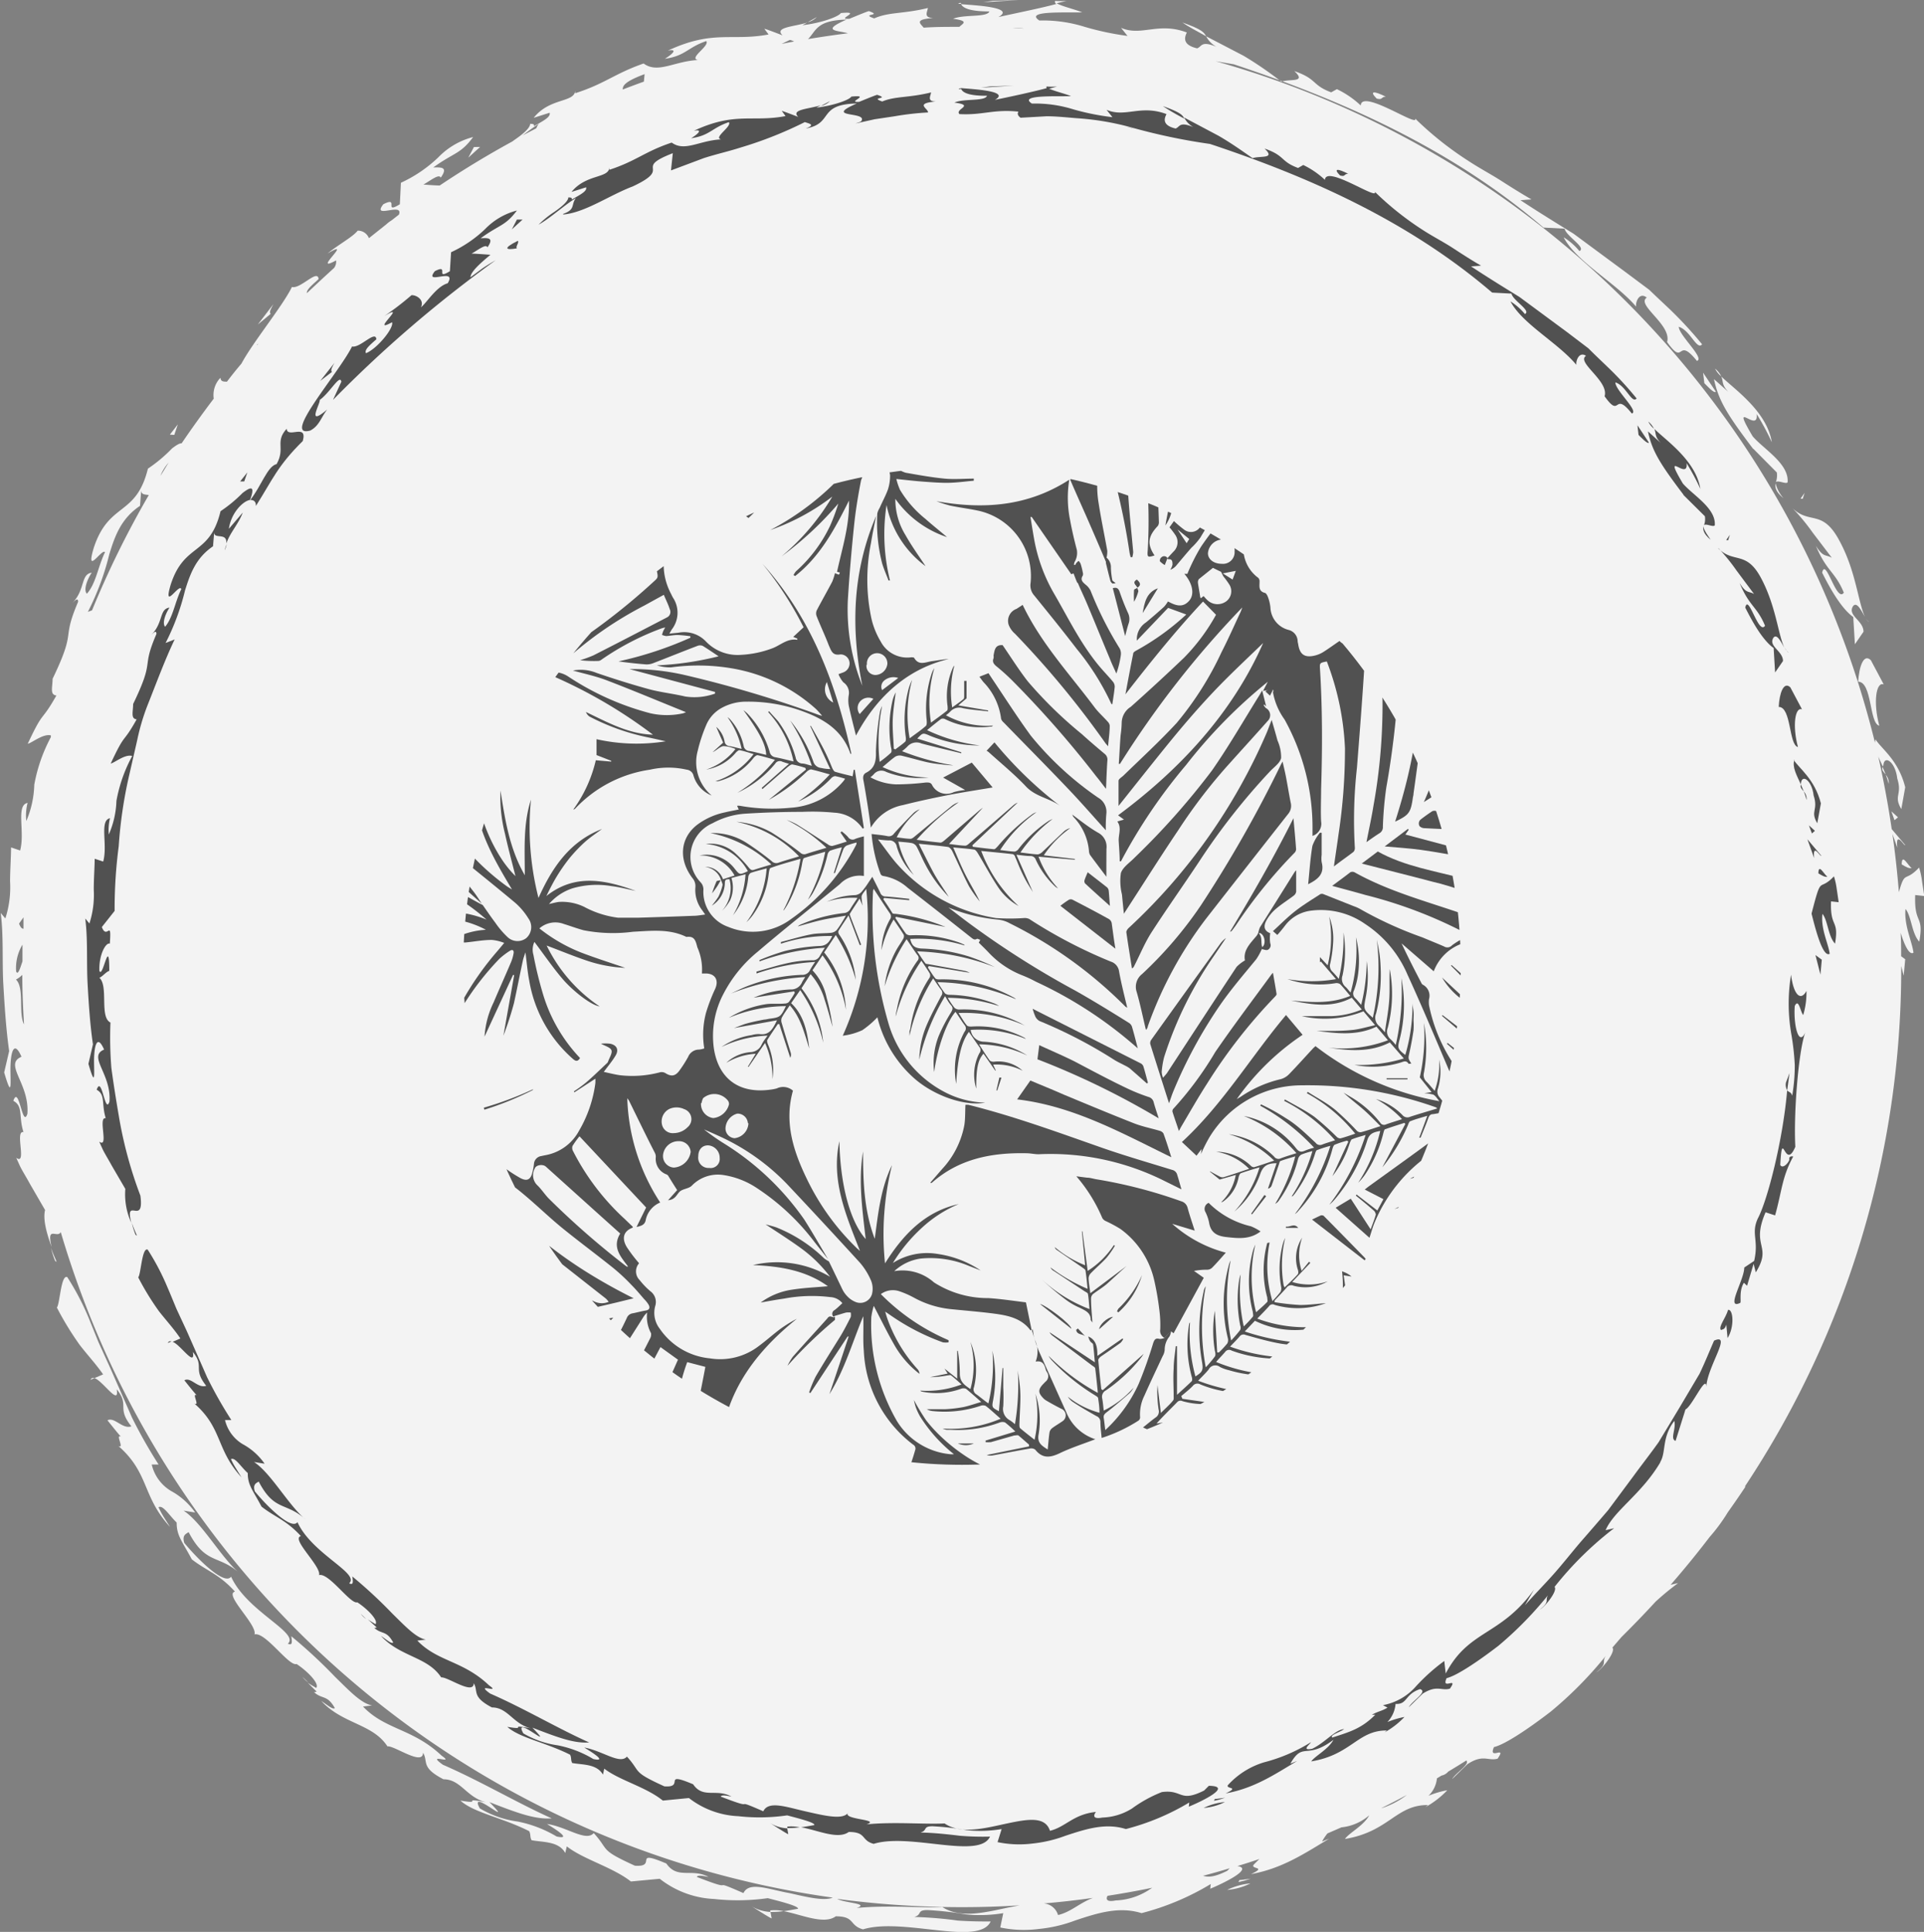 <?xml version="1.0" encoding="UTF-8"?> <svg xmlns="http://www.w3.org/2000/svg" xmlns:xlink="http://www.w3.org/1999/xlink" viewBox="0 0 212.16 213"><rect x="0" y="0" width="212.16" height="213" fill="#808080" stroke="none"/><defs><style>.cls-1{fill:none;}.cls-2{fill:#f3f3f3;}.cls-3{fill:#515151;}.cls-4{clip-path:url(#clip-path);}</style><clipPath id="clip-path"><circle class="cls-1" cx="106.08" cy="106.5" r="55"></circle></clipPath></defs><title>tropicals</title><g id="Layer_2" data-name="Layer 2"><g id="Words"><path class="cls-2" d="M211.19,98.68l1,.11-.24-1.58a8.59,8.59,0,0,0-.33-1.56c-1.6,1.7-1.53.22-2.23,2.71q-.26-3.24-.71-6.41l.54,1.51c-.22-2,.79-.08.87-.29l-1.49-1.76c-.39-2.69-.89-5.35-1.48-8,.14.34.32.7.5,1.1l.06-.14c.1-1.18,1.33-.37,1.53,1.46.59,1.84-.45,1.86.45,3.37l.43-2.4c-.74-3-2.64-4.25-3.27-5.28h0a1.26,1.26,0,0,0-.06.38A103.83,103.83,0,0,0,134.05,6.75l2,.34c11.78,3.91,23.94,9.23,34.15,18l2.33.12c.17.84,2.45,2.09,1.63,2.47a7.07,7.07,0,0,0-1.74-1.52c1.43,2.73,5.74,5,8,7.65-.1-.45.32-1.67,1.17-1-1.22.81,2.79,3,2.24,4.9,2,2.82,1-.74,3.29,2.08.91-.27-2-2.84-2-3.76,1.28.39,2,2.64,2.57,1.93a44.53,44.53,0,0,0-3.56-3.86c-.72-.68-1.49-1.4-2.27-2.15l-2.68-2-5.66-4.18c-2-1.24-4-2.47-5.86-3.7l1.21-.09c-1-.57-2.11-1.26-3.26-2s-2.46-1.43-3.66-2.22a36.73,36.73,0,0,1-5.9-4.69c.43,1.05-5.92-3.32-6-1.44a10.3,10.3,0,0,0-2.63-1.8l-.63.35c-2.17-.81-1.51-1.46-4.06-2.34,1.39,1.3-.51.84-1.44,1.16C140,8,138.56,7,137.13,6.15L133,4a2.78,2.78,0,0,0,1.14,1.16c-1.73-.72-1.6,0-2.14.17-1.73-.41-1.33-1.3-1.13-1.75-3.14-1.19-5,.46-7.25-.51l.71.89a31.06,31.06,0,0,1-4.72-1,15.44,15.44,0,0,0-5-.7c-1.73-1.13,3.14-.83,4.72-.9-.73-.31-2.3-.68-2.81-1L117.61.1a8,8,0,0,1-1.26,0c-.06.13,0,.24.13.34-1.66.45-4.4,1-6.39,1.44,2-1.11-2.82-1.3-4.11-1.42.23.49,1.16.8,3.12.8-.25.69-2.78.3-4,.81,1.8.24,1.07.52.69.89-1.32,0-2.64,0-3.94.09-.33-.44-1.13-.91,1.06-1.06-1.08-.05-.67-.62-.59-1.11-2.76.68-4.29.42-5.92,1.15-1.6-.55,1-.26-.58-.8,0-.06-2.15.84-2.15.84-1.65.11,1.6-.88-.95-.63-.25.41-2.25,1.12-4.24,1.34l.54-.3c-1.47.48-3.67.5-2.73,1.42,0,0-2-.78-2-.72l.46.62c-4.08.77-6.1-.55-11.1,1.78,1.28-.24.28.53-.33.9,2.26-.31,2.52-1.27,4.56-1.95.42.53-2,1.89-.91,2.09-2.6.11-4.42,1.54-6,.38-3.26,1.14-4.21,2.21-7.54,3.28l0-.29c-.1,1.36-2.79.75-4.58,3l1.76-.56c.13.47-.66.87-1.73,1.48,0-.23,0-.23-.42-.26,0,.47-.82,1.15-1.71,1.76l-.26.19q-4.12,2.25-8,4.85c-.68,0-1.83-.12-1.81-.09.93-.55,1.74-1.21,1.92-.77.82-1.17.12-1.15-.82-1.13,2.31-1.67,3-1.46,4.39-3.35a8.18,8.18,0,0,0-3.85,2.25,15,15,0,0,1-4.11,2.79l-.12,2.37c-1.86,1.15,0-.94-1.82,0-1.33,1.7,2.27-.27,1.72,1.14l-.79.62a3.89,3.89,0,0,0-.62.47l-1.9,1.51a1.29,1.29,0,0,0-1.24-.83c-.52.69-2.21,1.59-3.32,2.52,3.07-1.83-1.91,2.31.94.76a1.14,1.14,0,0,1-.22.83c-1,.91-2,1.84-3,2.78-.06-.41.71-1,1.29-1.55-.09-1.17-2,1.13-2.94.87-1,2.07-4.31,6.1-5.56,8.44-.54.64-1.08,1.3-1.6,2-.38,0-.69,0-.72-.43a2.72,2.72,0,0,0-.74,2.3c-1.22,1.61-2.41,3.26-3.55,4.94-.19-.05-.58.19-1.05.55a16.27,16.27,0,0,1-2.66,2.23C15,57,12,55.29,10.33,60.43c-.93,3.15.91,0,1.25.45-.78,1.61-1,3.47-2,4.58-.36-.37-.06-1.4.53-2.32C8.88,63.31,9.42,65,8,66.46c.15-.12.63-.69.61-.1-1.89,4.42-.1,2.85-2.81,8.48,0,.93-.33,1.76.42,1.84C4.44,79.82,4.89,78.09,3.06,82c.44-.07,1.69-1.14,2.55-.92,0,.06,0,.12,0,.19a17.81,17.81,0,0,0-1.83,5.25,10.89,10.89,0,0,1-.88,4,5.68,5.68,0,0,1,.14-2c-1.32.27-.26,3.21-.82,5.25l-1-.34c0,1-.1,2.33-.11,3.74a11.17,11.17,0,0,1-.52,4.09l-.51-.6c.33,2.56.14,5.28.29,7.91s.33,5.18.64,7.31l-.55,2.36c.85,2.89.7,1.41.69-.26s.31-3.54,1.22-1.47c-2,.84.9,2.94.65,6.29-.55,1.68-.92-3.27-1.55-1.43,1.12.6.56,1.73,1.12,3.45-1-.22.43,3.72-.8,2.83l.42.93c.27.55.72,1.26,1.12,2l1.64,2.83c-.28,1.1.27,2.84.73,4.09-.62-2.47.62-.91,1-1.66a103.73,103.73,0,0,0,85.13,73.38c-1,.4-2.88-.07-4.78-.5-2.31-.41-4.45-1.32-5.07,0-4.21-1.85-.24.12-5.14-1.78.09-.28.94-.06,1.29,0-1.85-1-3.42.3-4.65-1.48-3.85-1.63-.89.43-3.47.24-4-1.82-2.76-1.65-4.54-3.6-.84,1-3-.7-5.15-1,.44.28,3,1.8,1.06,1.38a13.5,13.5,0,0,0-4.3-1.65,11.07,11.07,0,0,1-4.17-1.45c-1.39-2.47,4.14,2.46,1.06-.69,2.86,1.11,5,1.94,6.87,1.79-3.69-1.64-7.87-4.12-12-5.91-2-1.43,1.44.1-.14-1-3.16-3-6.22-2.84-8.67-5.42l1-.12c-1.2-.21-2.53-1.64-4.08-3.15a55.63,55.63,0,0,0-4.83-4.48c.09.63.15,1.06-.38.82,1.35-1.19-4.52-3.55-6.26-7.39-.68,1-3.55-1.77-5.16-3.72-.27-.89.23-1,.48-1.19,1.84,3.54,3.24,2.51,5.44,4.38-2-1.8-4-5.44-6-6.75l1.28.21a7.76,7.76,0,0,0-2.65-2.37,4.62,4.62,0,0,1-2.14-2.92l.76,0a53.85,53.85,0,0,1-2.94-5.19c-.81-1.86-1.63-3.73-2.44-5.56L10.87,148l-1.06-2.62a28.37,28.37,0,0,0-2.39-4.57c-.7-.35-.82,3-1.15,3.35a33.9,33.9,0,0,0,2.51,4.11c.86,1.12,1.77,2.08,2.59,3.26l-.95.41h0c-.2-.06-.35,0-.44.19l.44-.19c.93.31,2.77,3.17,2.45,1.23,1.47,1.82-.06,2,1.62,4.09-1,.34-1.84-1.06-2.64-.67,0,0,1.47,1.86,1.52,1.83-.74-.42.42,1.39-.32,1,3.43,3,2.6,5.55,5.7,8.93l-.67-1.06a9.71,9.71,0,0,1-.6-1.11c.49-.3,1.21.94,2,1.68,0,1.46.57,2,1.67,4.06,1.62,1.27,3,1.61,4.76,3.56-1.25.31,2.51,3.69,2.15,4.72,1.19-.33,3.81,3.57,4.64,3.26,1.22.8,2.58,2.2,2.16,2.64-.18-.12-.56-.32-.93-.58l1,1c-.19,0-.22.11-.35,0,.93.89,1.48.27,2.34,1.8-.21.22-.87-.38-1.49-.78,2.36,2.55,5.67,2.5,7.29,5,.76-.1,3.93,2.21,3.93.7.6,1-.3,1.61,2.25,2.93,1.93,0,2.53,2,4.71,2.54-3-.58-.15.26-2.84-.19,1.49,1.35,4.57,1.85,7.58,3.37.2.36.06.63.27,1,1.31.24,3,.11,3.71,1.41l.17-.73c1.88,1.46,5,2.26,7.07,3.87l3.18-.3a10.45,10.45,0,0,0,6,2.23,23.78,23.78,0,0,0,5.91-.09c1.35.35,3.41.86,3.34,1.17-.34.05-.93.18-1.61.26,2,.37,4.46,1.53,5.77.57,2.15,0,1.45,1,3,1.44,4.4-1.36,12.79,1.91,14.08-.87-.88,0-2.16,0-3.62-.1a43.92,43.92,0,0,0-4.8-.4c.9-.25.23-.76,1.45-.76a35.59,35.59,0,0,1,4.18.47,15.43,15.43,0,0,0,4.18-.13l-.33,1.58a12.65,12.65,0,0,0,4.28.16,15.47,15.47,0,0,0,4-.94c2.53-.84,4.84-1.56,7.3-.8h0a28.4,28.4,0,0,0,7.63-3.21l-.06.52c1.24-.51,4.88-2.22,3-2.5q1.22-.37,2.43-.78c-.22.21-.45.43-.67.67-.23.47,1.5.17-.26,1,3.46-.63,5.9-2.28,8.62-3.91l-.79.31a6.14,6.14,0,0,1,.6-.89l1.54-.67a5.54,5.54,0,0,0,3.07-1.33c-.62,1.16-2.21,1.92-2.68,2.61,4.86-.8,5.61-3.76,9.15-3.74l-.28.23a9.73,9.73,0,0,0,2.41-1.86,10,10,0,0,0-2.07.61,3.07,3.07,0,0,0,.93-1.92l.51-.31a1.26,1.26,0,0,0,.73-.43q1-.6,2-1.23c.45.4-1.2,1.39-1.56,2.05l1.68-1.64c1.75-1.15,2.26-.32,3.33-.61,1.08-1.56-1.08.27-.4-1.28,1.17-.27,3.66-1.91,6.26-3.91a42.78,42.78,0,0,0,6.09-6.17c-.55.78.28.77-1.06,1.84.63-.34,2.18-2.29,1.77-2.73l1-1.16c1.28-1.27,2.53-2.56,3.75-3.89a29.18,29.18,0,0,1,2.5-2.06l-.83.19q2.23-2.56,4.31-5.28a19.32,19.32,0,0,0,2-2.72c.65-.91,1.29-1.84,1.91-2.77h0l0-.12a103.24,103.24,0,0,0,17.21-57.23v-.11l.27,1.07.17-1.81-.45-.33c0-.86,0-1.73-.06-2.59.43,1.34.94,2.5,1.42,2.2-.15-1.23-1.05-3-.88-4.82.65.74.68,2.71,1.52,3.6C212.18,100.8,211.06,102,211.19,98.68ZM124,4.47l-1.11-.19ZM112.9,3.15l-1.31-.08c.4,0,.84,0,1.32.08Zm-19.53-1c-3,1.31-.92,1.2.13,1.52-1.47.18-2.94.4-4.4.64C90,3.42,90,2.23,93.37,2.16ZM87.08,4.41c.14,0,.34.1.49.16l-1.38.27Zm-16,3.76L71,9c-.78.28-1.56.57-2.33.87C68.66,9.47,68.85,9,71.09,8.17ZM59.41,13.65a2.22,2.22,0,0,0-.27.49l-1.51.79C58.21,14.49,58.8,14.05,59.41,13.65ZM28.34,38l.16-.12-.16.18ZM17.69,52.46A4.78,4.78,0,0,1,18.6,51C18.29,51.48,18,52,17.69,52.46Zm-8,15a29,29,0,0,0,2.36-6.34c.61-2,1.29-3.94,3.39-5.35l.13-1.71c0,.5.43.45.84.52a102.63,102.63,0,0,0-6.26,12.71ZM2.59,101.14c0,.42,0,.84,0,1.26-.15,0-.32-.12-.49-.57Zm-.11,3c0,.61,0,1.23,0,1.85-.23.66-.5,1.62-.7,1.11A5,5,0,0,1,2.48,104.15ZM1.76,108a2.88,2.88,0,0,0,.7-.52c0,1.83.08,3.66.19,5.46C2,111.71,2.72,108.9,1.76,108ZM103.92,210.26c-2.62.11-6.06-.23-9.45.1,1.48-.5-1.38-.55-2.15-1a104,104,0,0,0,13.75.91q3.21,0,6.37-.2l-1,.19C109,210.75,106,211.63,103.92,210.26Zm12.75.88a1.78,1.78,0,0,0-1.57-1.28c1.82-.15,3.62-.36,5.42-.61C119,209.83,118.12,210.79,116.67,211.14Zm6.35-1.61c-1,.21-1.09-.15-.89-.51,1.65-.26,3.3-.55,4.93-.89l-.46.3A7.22,7.22,0,0,1,123,209.53Zm12.31-3.27c-1.46.73-2.1.71-2.67.55,1-.26,2-.54,2.94-.83Zm17-6.91c.94-.47,1.88-.95,2.8-1.45A9.23,9.23,0,0,1,152.37,199.35Z"></path><path class="cls-2" d="M209.7,95.3c.4.24.81.49,1.1.4C210.39,95.45,209.72,94,209.7,95.3Z"></path><path class="cls-2" d="M207.94,85.4l-.35-.85C207.46,84.9,207.7,85.11,207.94,85.4Z"></path><path class="cls-2" d="M208.27,86.42a1.31,1.31,0,0,0-.33-1Q208.12,85.88,208.27,86.42Z"></path><polygon class="cls-2" points="208.91 90.43 209.29 90.11 208.56 89.45 208.91 90.43"></polygon><path class="cls-2" d="M204.9,75.16h0c1.56,0,1.21,4.62,2.33,4.85-.69-2.55-.36-4.89.49-4.55l-1.42-2.67C205.49,72,205,73.54,204.9,75.16Z"></path><path class="cls-2" d="M206.09,68.58a2,2,0,0,1-.45-.56C205.8,68.31,206,68.55,206.09,68.58Z"></path><path class="cls-2" d="M202,61.5c-.67-.39-.94,0-1.76-1.32,1.17,2.82,2.11,2.82,3.08,5.16-.81,1.18-2-4-2.39-2.2.79,1.57,2.05,3.9,3.43,4.89l.18,3,.95-1.38c0-1.24-1.8-1.78-1.16-2.81.42-.56.92.48,1.33,1.2-.78-1.67-1-5.07-2.83-8.43-1.89-3.53-3.26-1.73-5.18-3.59h0a23.05,23.05,0,0,1,2.24,2.71Z"></path><polygon class="cls-2" points="199 54.34 198.55 54.97 198.78 55 199 54.34"></polygon><path class="cls-2" d="M193.35,49.49l2.58,2.6a2.17,2.17,0,0,1-.11,1.08c.2-.28,1.15.26,1.3,0,.16-2.06-2.6-3.61-3.85-5.06-2.61-4.41.68-.19.44-2.46a28,28,0,0,1,1.67,3.11c-.56-3.45-4.15-5.85-5.58-7.26.26.55,0,.9.8,1.72L189,41.8c.5,2.35,1.45,3.9,4.32,7.69Z"></path><path class="cls-2" d="M196.67,54.93a3.91,3.91,0,0,1-.88-1.64C195.72,53.73,195.8,54.22,196.67,54.93Z"></path><path class="cls-2" d="M189.8,41.49a2.54,2.54,0,0,0-.68-.85A2.58,2.58,0,0,0,189.8,41.49Z"></path><path class="cls-2" d="M189.21,43.19l-1.41-2.1.14,1.16C188.2,42.49,189,43.42,189.21,43.19Z"></path><polygon class="cls-2" points="105.98 0.43 105.98 0.43 105.98 0.43 105.98 0.43"></polygon><path class="cls-2" d="M106,.43a1.25,1.25,0,0,0-.08-.12C105.53.4,105.64.42,106,.43Z"></path><path class="cls-2" d="M130.38,2.48C131,2.92,132,3.44,133,4,132.76,3.58,132.58,3.25,130.38,2.48Z"></path><path class="cls-2" d="M152.81,10.66c-1.31-.66-1.86-.65-1,.21C152.52,11.05,152.25,10.67,152.81,10.66Z"></path><polygon class="cls-2" points="109.47 0.09 108.42 0.25 112.36 0 109.47 0.09"></polygon><path class="cls-2" d="M89.07,2.45a2.24,2.24,0,0,0,1-.57Z"></path><polygon class="cls-2" points="52.94 16.2 52.26 16.21 51.64 17.38 52.94 16.2"></polygon><path class="cls-2" d="M30.15,33.53l-1.72,2.25,1.42-1.18C29.6,34.43,30,33.83,30.15,33.53Z"></path><path class="cls-2" d="M6.07,139c.4.41-.07-.3-.45-1.43A10.07,10.07,0,0,0,6.07,139Z"></path><polygon class="cls-2" points="19.61 46.79 18.73 47.92 19.22 47.95 19.61 46.79"></polygon><path class="cls-2" d="M34,185.49l-.65-.61A2.71,2.71,0,0,0,34,185.49Z"></path><path class="cls-2" d="M82.86,210.16s2.21,1.42,2.23,1.34l-.13-.7A4.47,4.47,0,0,1,82.86,210.16Z"></path><path class="cls-2" d="M84.94,210.63l0,.17a10.06,10.06,0,0,0,1.48-.09A4.57,4.57,0,0,0,84.94,210.63Z"></path><path class="cls-2" d="M137.89,207.65a7.36,7.36,0,0,0-2.57.72A7,7,0,0,0,137.89,207.65Z"></path><path class="cls-2" d="M136.68,207.28l-.12.22s.35-.07.69-.16l.67-.21S136.69,207.31,136.68,207.28Z"></path><path class="cls-3" d="M200.74,107.45l.15-1.64-.7-.51Z"></path><path class="cls-3" d="M202.75,99.47s-.1-.71-.21-1.43a8.07,8.07,0,0,0-.31-1.42c-1.73,1.82-1.31-.4-2.47,4.11.38,1.5,1.22,4.89,2,4.43-.14-1.13-1-2.73-.8-4.4.59.68.62,2.47,1.39,3.28.46-2.74-.56-1.68-.44-4.66Z"></path><path class="cls-3" d="M200.51,96.29c.37.22.74.45,1,.37C201.14,96.43,200.53,95.12,200.51,96.29Z"></path><path class="cls-3" d="M200.05,94.61c-.2-1.78.71-.07.79-.26l-1.54-1.82Z"></path><path class="cls-3" d="M198.91,87.27c-.12-.27-.22-.52-.32-.78C198.46,86.82,198.69,87,198.91,87.27Z"></path><path class="cls-3" d="M197.86,83.78c-.24.81.23,1.63.73,2.72l0-.13c.1-1.08,1.21-.34,1.4,1.33.54,1.68-.41,1.69.4,3.07l.4-2.19c-.68-2.69-2.41-3.87-3-4.8Z"></path><path class="cls-3" d="M198.91,87.27q.17.44.3.93A1.2,1.2,0,0,0,198.91,87.27Z"></path><path class="cls-3" d="M199.47,91l.33.89.33-.29Z"></path><path class="cls-3" d="M196.14,77.94c1.41,0,1.1,4.21,2.12,4.42-.63-2.33-.32-4.46.45-4.15l-1.29-2.43c-.75-.7-1.21.69-1.28,2.16Z"></path><path class="cls-3" d="M197.22,71.94a1.53,1.53,0,0,1-.41-.51C197,71.7,197.1,71.91,197.22,71.94Z"></path><path class="cls-3" d="M189.5,60.45a21.56,21.56,0,0,1,2,2.47l1.92,2.57c-.6-.35-.85,0-1.59-1.21,1.06,2.58,1.92,2.58,2.8,4.71-.73,1.08-1.83-3.62-2.18-2,.73,1.44,1.87,3.56,3.13,4.46l.16,2.69.87-1.26c0-1.12-1.64-1.62-1.06-2.56.38-.51.84.44,1.21,1.1-.7-1.52-.93-4.62-2.57-7.69s-3-1.57-4.72-3.27Z"></path><path class="cls-3" d="M190.56,59.57l.2-.61-.41.58Z"></path><path class="cls-3" d="M185.61,54.55,188,56.92a2,2,0,0,1-.1,1c.18-.26,1,.24,1.19,0,.15-1.88-2.37-3.29-3.52-4.61-2.37-4,.63-.18.41-2.24a25.79,25.79,0,0,1,1.52,2.83c-.51-3.14-3.78-5.33-5.08-6.62.23.5,0,.83.73,1.57l-1.43-1.29c.45,2.14,1.31,3.55,3.93,7Z"></path><path class="cls-3" d="M188.63,59.51c-.7-1-.86-1.42-.78-1.6C187.76,58.34,187.78,58.8,188.63,59.51Z"></path><path class="cls-3" d="M181.76,46.48a2.29,2.29,0,0,0,.62.78,2.54,2.54,0,0,0-.62-.78Z"></path><path class="cls-3" d="M181.83,48.8l-1.27-1.91.12,1.06c.23.22,1,1.06,1.15.85Z"></path><path class="cls-3" d="M106,9.83c.21.46,1.05.74,2.84.73-.23.64-2.53.28-3.6.75,2.34.31,0,.7.56,1.27,2.57.14,3.74-.56,6.51-.27-.14.17-.11.44.23.67l2.87-.16c1.06,0,2.17.12,3.28.21a30.05,30.05,0,0,1,6,1,66.39,66.39,0,0,0,8.73,1.84c10.73,3.56,21.82,8.41,31.12,16.39l2.13.11c.15.76,2.23,1.9,1.48,2.25a6.64,6.64,0,0,0-1.59-1.39c1.31,2.49,5.23,4.55,7.27,7-.09-.41.29-1.52,1.06-1-1.11.73,2.55,2.76,2.05,4.46,1.82,2.57.95-.67,3,1.9.83-.24-1.85-2.59-1.81-3.43,1.17.36,1.82,2.41,2.34,1.77a37.55,37.55,0,0,0-3.25-3.52c-.65-.63-1.35-1.28-2.06-2l-2.45-1.86-5.16-3.81c-1.84-1.13-3.66-2.26-5.34-3.37l1.11-.08c-.91-.52-1.92-1.16-3-1.87s-2.24-1.3-3.33-2a33.16,33.16,0,0,1-5.38-4.27c.39,1-5.4-3-5.51-1.32a9.57,9.57,0,0,0-2.39-1.64l-.57.33c-2-.74-1.38-1.34-3.7-2.14,1.26,1.18-.47.77-1.32,1.06-1.17-.82-2.46-1.73-3.77-2.48l-3.77-2a2.5,2.5,0,0,0,1,1.05c-1.57-.65-1.46,0-1.95.16-1.57-.37-1.21-1.18-1-1.59-2.86-1.08-4.51.42-6.61-.47l.65.81a27.28,27.28,0,0,1-4.3-.86,14.14,14.14,0,0,0-4.58-.64c-1.57-1,2.87-.76,4.31-.82-.67-.28-2.12-.62-2.57-.91-1.51.41-4,.95-5.82,1.32,1.78-1-2.58-1.18-3.75-1.3Z"></path><path class="cls-3" d="M115.56,9.82l1-.28a7.85,7.85,0,0,1-1.15,0c-.06.12,0,.22.12.31Z"></path><path class="cls-3" d="M106,9.83s-.06-.06-.07-.11C105.58,9.81,105.68,9.83,106,9.83Z"></path><path class="cls-3" d="M125.09,14.19l-.41-.12-.54-.11Z"></path><path class="cls-3" d="M128.23,11.7a25.28,25.28,0,0,0,2.37,1.38C130.4,12.7,130.23,12.41,128.23,11.7Z"></path><path class="cls-3" d="M147.77,19.35c.63.17.39-.18.89-.19C147.47,18.55,147,18.57,147.77,19.35Z"></path><path class="cls-3" d="M111.8,9.44l-2.63.09-1,.14Z"></path><path class="cls-3" d="M62.12,23.65c2.4-.21,5.07-2.12,7.64-3.09,4.57-2.14-.09-1.91,4.43-3.67l-.2,1.9,3.63-1.36c1.3-.42,2.69-.73,4-1.15a43.4,43.4,0,0,0,7.13-2.82c.39.15,1.28.28.09.71,3.14-.55,1.25-2.67,5.64-2.76-3.87,1.67,1.43.81.45,2l-.6.21,2.11-.47,2.21-.33a31.1,31.1,0,0,1,3.68-.42c.06-.44-1.55-1,.88-1.21-1,0-.61-.56-.54-1-2.52.62-3.91.39-5.39,1-1.46-.51.93-.24-.54-.73,0-.06-2,.77-2,.77-1.5.09,1.47-.81-.86-.58-.23.38-2,1-3.86,1.22l.49-.27c-1.34.43-3.34.46-2.49,1.29,0,0-1.81-.7-1.81-.66l.41.57c-3.71.7-5.55-.5-10.11,1.62,1.17-.22.26.49-.3.82,2.06-.28,2.29-1.15,4.16-1.77.44.55-2.52,2.12-.14,1.91-2.75-.19-4.59,1.5-6.16.34-3,1-3.84,2-6.87,3l0-.26c-.09,1.24-2.54.69-4.18,2.7l1.61-.51c.12.43-.61.79-1.58,1.35,0-.21,0-.21-.38-.24,0,.42-.75,1.05-1.56,1.61a10.71,10.71,0,0,0-1.72,1.4c1.28-.71,2.64-2,4.12-2.94-.59.78,0,1.25-1.43,1.76Z"></path><path class="cls-3" d="M91.52,11.15l-1,.53A2.1,2.1,0,0,0,91.52,11.15Z"></path><path class="cls-3" d="M49.61,29.9c-1.7,1.05,0-.86-1.66,0-1.3,1.64,2.51-.5,1.42,1.33-1.25.35-2.32,2.16-2.95,2.65.42-.89-.62-1.39-1.05-1.33a31.53,31.53,0,0,1-3,2.3c2.8-1.67-1.74,2.1.86.68.24.62-1.65,2.93-2.87,3.41-.24-.38.55-1,1.14-1.53-.08-1.06-1.8,1-2.68.79-1.45,2.93-7.85,10.15-4.61,9.27,1-.52,1.19-1.45,1.87-2.32-2.36,2-.75-.63-.82-1.06,1.12-.79,2.24-2.9,2.38-2l-.92,2a137.58,137.58,0,0,1,17.94-15.4s-.73.41-1.43.88l-1.35,1c0-.63,1.25-1.68,2.2-2.48,0,0-2.11-.16-2.09-.12.86-.5,1.6-1.1,1.76-.7.74-1.06.11-1.05-.75-1,2.1-1.53,2.7-1.33,4-3.06a7.47,7.47,0,0,0-3.51,2.05,13.76,13.76,0,0,1-3.75,2.55Z"></path><path class="cls-3" d="M57,24.21l-.56,1.08,1.18-1.08Z"></path><path class="cls-3" d="M57,27.38c-.18-.2.28-.63.1-.83C55.38,27.41,55.78,27.6,57,27.38Z"></path><path class="cls-3" d="M36.89,40l-1.58,2L36.61,41c-.23-.16.11-.7.28-1Z"></path><path class="cls-3" d="M28.22,55.78c1.84-2.9,2.37-4.4,5.17-7.16.54-2-1.71-.23-1.78-1.35-1.33,1.47-.11,2.12-1.11,3.9-1,.21-1.7,2.44-2.9,3.95.36,0,.63.14.62.66Z"></path><path class="cls-3" d="M20,64.93c-.71,1.46-.93,3.15-1.79,4.17-.32-.34-.05-1.28.48-2.11-1.15.15-.66,1.67-2,3,.14-.11.57-.62.56-.09-1.73,4-.09,2.6-2.57,7.72,0,.86-.29,1.62.39,1.69-1.59,2.85-1.19,1.28-2.86,4.87.41-.06,1.58-1.07,2.37-.83a16.39,16.39,0,0,0-1.74,4.95A10,10,0,0,1,12,92a5.35,5.35,0,0,1,.13-1.79c-1.2.25-.23,2.92-.75,4.78l-.94-.31c0,.9-.1,2.13-.1,3.41a10.34,10.34,0,0,1-.48,3.73l-.46-.55c.3,2.33.13,4.81.26,7.21s.3,4.72.59,6.66l-.5,2.15c.77,2.63.63,1.29.62-.23s.28-3.23,1.11-1.34c-1.84.76.82,2.67.59,5.73-.49,1.53-.83-3-1.41-1.3,1,.54.51,1.57,1,3.14-.91-.2.4,3.38-.72,2.58l.38.84c.24.5.65,1.15,1,1.8l1.5,2.57a7.53,7.53,0,0,0,.66,3.74c-.75-3,1.46.43,1-3a46.34,46.34,0,0,1-2.4-8.91c-.29-1.71-.57-3.46-.8-5.17a41.75,41.75,0,0,1-.1-5c-1.24-.61-.19-4-1.22-4.94.36-.14.69-.62,1.09-.76,0-4-.7.92-1.09,0-.07-1.78.72-3.17,1.15-3,.21-2.85-.31-.33-.88-1.83l1.41-1.78a52.75,52.75,0,0,1,.45-7.12,49.39,49.39,0,0,1,1.13-7.73l.9-3.93a24.26,24.26,0,0,1,1.14-3.87c1-2.51,1.91-5,3-7.28l-1,.39a26.2,26.2,0,0,0,2.14-5.78c.57-1.83,1.19-3.59,3.09-4.88l.13-1.56c-.06.86,1.47-.05,1.33,1.27.41-1.22,1.37-2.19,1.82-3.43L25.24,58.3c.24-1.75,1.55-3.06,2.33-3.18.62-1.65.05-1.44-.83-.76a15.31,15.31,0,0,1-2.42,2c-1.21,5-4,3.43-5.5,8.11-.85,2.88.83,0,1.14.42Z"></path><path class="cls-3" d="M24.77,60.68A2.93,2.93,0,0,0,25,60,4.1,4.1,0,0,0,24.77,60.68Z"></path><path class="cls-3" d="M14.53,134.81a8.83,8.83,0,0,0,.41,1.31C15.3,136.49,14.88,135.85,14.53,134.81Z"></path><path class="cls-3" d="M27.6,55.12h0a.1.1,0,0,1,0,0Z"></path><path class="cls-3" d="M27.28,52.08l-.8,1,.45,0Z"></path><path class="cls-3" d="M18.51,148.07l.4-.17C18.74,147.85,18.59,147.86,18.51,148.07Z"></path><path class="cls-3" d="M40.37,178.49l-.59-.56A2.63,2.63,0,0,0,40.37,178.49Z"></path><path class="cls-3" d="M124.14,201.66a26.24,26.24,0,0,0,7-2.93l-.05.46c1.23-.5,5-2.27,2.21-2.3l-.52.52c-2.76,1.38-2.32-.14-4.66.17a14.6,14.6,0,0,0-3.29,1.81,6.53,6.53,0,0,1-3.26,1c-1.1.21-1-.25-.72-.62-2.51.26-3.33,1.66-5.07,2.08-.52-1.61-2.41-1.3-4.72-.81s-5.05,1.26-6.9,0c-2.38.11-5.52-.2-8.61.1,1.69-.57-2.82-.5-2-1.32-.55.89-2.68.35-4.76-.12s-4.06-1.2-4.62,0c-3.84-1.68-.22.11-4.69-1.62.08-.25.86-.06,1.18,0-1.69-.93-3.12.27-4.23-1.36-3.52-1.48-.82.4-3.17.23-3.66-1.67-2.51-1.51-4.13-3.28-.77.9-2.69-.64-4.7-1,.4.26,2.77,1.65,1,1.27a12.14,12.14,0,0,0-3.92-1.51,10.32,10.32,0,0,1-3.8-1.32c-1.27-2.26,3.77,2.24,1-.63,2.6,1,4.56,1.77,6.26,1.63-3.36-1.49-7.18-3.76-10.92-5.39-1.81-1.3,1.31.1-.13-.91-2.88-2.74-5.66-2.59-7.9-4.93l.94-.11c-1.09-.19-2.3-1.5-3.71-2.88a51.89,51.89,0,0,0-4.4-4.08c.08.57.14,1-.35.75,1.23-1.09-4.11-3.24-5.7-6.74-.63.9-3.24-1.61-4.7-3.39-.26-.81.2-.93.43-1.08,1.74,3.34,3,2.21,5.17,4.18-1.9-1.57-3.8-5.1-5.69-6.34l1.17.19a7,7,0,0,0-2.42-2.16,4.25,4.25,0,0,1-1.95-2.66l.7,0a46.83,46.83,0,0,1-2.68-4.73c-.74-1.69-1.49-3.4-2.23-5.07l-1.13-2.43c-.34-.81-.66-1.61-1-2.39a26.59,26.59,0,0,0-2.18-4.16c-.64-.32-.75,2.76-1.05,3.05a29.65,29.65,0,0,0,2.29,3.74c.78,1,1.62,1.9,2.36,3l-.86.37c.84.27,2.53,2.89,2.24,1.12,1.33,1.66-.06,1.8,1.47,3.73-.95.31-1.67-1-2.41-.61,0,0,1.34,1.7,1.4,1.67-.68-.39.38,1.26-.3.89,3.13,2.74,2.37,5.06,5.2,8.14l-.62-1a8,8,0,0,1-.54-1c.44-.27,1.1.86,1.85,1.53,0,1.33.51,1.8,1.52,3.7,1.47,1.16,2.7,1.46,4.34,3.25-1.15.28,2.29,3.36,2,4.3,1.08-.3,3.47,3.25,4.22,3,1.12.73,2.36,2,2,2.41-.16-.11-.51-.29-.85-.54l1,.91c-.17,0-.2.1-.32,0,.85.81,1.36.25,2.13,1.65-.19.2-.78-.35-1.35-.72,2.15,2.33,5.16,2.29,6.64,4.57.7-.09,3.58,2,3.59.64.54.88-.28,1.47,2,2.67,1.77,0,2.31,1.8,4.3,2.31-2.75-.52-.14.24-2.6-.17,1.37,1.23,4.17,1.69,6.92,3.07.18.33.05.58.24.92,1.2.21,2.7.09,3.39,1.28l.14-.66c1.73,1.32,4.58,2,6.46,3.52l2.88-.28a9.54,9.54,0,0,0,5.44,2,21.08,21.08,0,0,0,5.39-.09c1.23.33,3.1.79,3,1.07-.31.05-.84.16-1.47.24,1.86.33,4.07,1.39,5.26.52,2,0,1.32.93,2.75,1.31,4-1.24,11.66,1.75,12.83-.8a31.07,31.07,0,0,1-3.3-.09c-1.34-.16-2.85-.33-4.37-.36.82-.23.22-.69,1.33-.69a32.43,32.43,0,0,1,3.8.43,14,14,0,0,0,3.82-.12L110,203.1a11.71,11.71,0,0,0,3.9.15,14.53,14.53,0,0,0,3.61-.86c2.31-.76,4.41-1.43,6.65-.73Z"></path><path class="cls-3" d="M84.92,201s2,1.29,2,1.22l-.11-.64A4.08,4.08,0,0,1,84.92,201Z"></path><path class="cls-3" d="M86.83,201.55a9.7,9.7,0,0,0,1.35-.08,4.31,4.31,0,0,0-1.37-.08Z"></path><path class="cls-3" d="M132.73,199.33a6.36,6.36,0,0,0,2.34-.65A6.75,6.75,0,0,0,132.73,199.33Z"></path><path class="cls-3" d="M135.1,198.2s-1.12.17-1.13.14l-.11.2s.32-.06.63-.14l.61-.2Z"></path><path class="cls-3" d="M184.77,158.85l1.09-3.46c.7-.3,2.3-3.95,2.29-2.48.14-2.3,2.89-6,.86-5.1-.51,1.17-1,2.39-1.6,3.65l-2.18,3.68Q184.11,157,182.9,159c-.88,1.24-1.84,2.46-2.76,3.72l-2.81,3.78q-1.54,1.8-3.09,3.57c-1,1.18-2,2.45-3,3.57s-2.09,2.22-3.08,3.34l1-1.72c-3.72,5.16-7.18,4.38-9.74,9.25l-.16-1.38a21.32,21.32,0,0,0-3.09,2.76A6.39,6.39,0,0,1,152.5,188l.5.27c-.67.41-1,.38-1.72.79l.37,0c-1.52,1.52-2.78,1.88-4.74,2.51-.29-.28.79-.56,1.31-.93-1,.06-2.09,1.49-3.53,2.17-1.26.24-.21-.51-.13-.73a18.34,18.34,0,0,1-5.17,2.22,8.81,8.81,0,0,0-4,2.53c-.21.43,1.36.15-.24.9,3.16-.57,5.4-2.09,7.89-3.58,0,0-.75.3-.75.3,1.41-2.49,1.74-.37,4.75-2.63-.57,1.06-2,1.75-2.45,2.38,4.43-.73,5.11-3.43,8.34-3.41l-.25.21a9.05,9.05,0,0,0,2.19-1.7,9.77,9.77,0,0,0-1.88.56,3.3,3.3,0,0,0,.9-2c1.32.09,1-1.07,2.7-1.63.91.28-.88,1.3-1.24,2l1.53-1.5c1.59-1,2.06-.28,3-.55,1-1.42-1,.25-.36-1.16,1.07-.25,3.34-1.75,5.7-3.56a39.88,39.88,0,0,0,5.81-6c-1,1.05.15.9-1.23,2,.59-.32,2-2.09,1.62-2.5a37.21,37.21,0,0,1,6.57-6.47l-.94.22c.91-2.15,4-4,6.06-7.53l-.07.07c.72-1.08.16-2.75,1.59-4.59.21.91-.49,1.95.12,2.2Z"></path><path class="cls-3" d="M190.36,146.05l.14,1.48c.77-1.21.64-3.19.06-3.12-.26.91-1.11,1.89-.79,2.23.18-.1.41,0,.59-.59Z"></path><path class="cls-3" d="M197.64,120.89c-.09-.53-.4-.44-.57-.68-.47,5.52-2.18,12.17-3.24,14.14-.77,1.7.14,2.35-.4,4.67l-1.09.73c0,1.38-2.11,4.69-.45,3.9.15-.1-.17-1.28.41-2.22l.35.33.72-2.42.24.94c1.87-3-.59-2.77,1.08-6.62l1.05.34c.77-2.75.75-4.21,2-6.49,0,0-.53-.14-.43.37-.18.46-.76,1-1,.56.23-4.31.48.77,1.66-2-.2-3.8.36-10.63,1.1-12.61-.75,1.65-1.32-.93-1.16-2.92.43-.91.62.66.93,1a8.63,8.63,0,0,0,.36-2.66c-.66,1.22-1.44.38-1.7-1.79a19.67,19.67,0,0,0,.05,6.68,27.75,27.75,0,0,1,.36,3.3,19.82,19.82,0,0,1-.3,3.46Z"></path><path class="cls-3" d="M196.94,119.35a1.23,1.23,0,0,0,.13.86c.09-.65.18-1.29.26-1.9Z"></path><g class="cls-4"><path class="cls-3" d="M23.11,87.14c.61-.36,1.23-.71,1.82-1.1a.91.91,0,0,1,1-.05c2,.93,4,1.81,6,2.71.15.07.32.11.59.2a2.14,2.14,0,0,1,0-2.87l-5.88-1,3.56-1.84a.55.55,0,0,1,.39.06c1.32.68,2.63,1.38,4,2.1l-.52.07a1.49,1.49,0,0,0-1,2.44,1.36,1.36,0,0,0,1.54.24,1.62,1.62,0,0,0,1.06-2.34l.61.22A1.69,1.69,0,0,1,37,83.56l-5-1.21.76-.37c1-.43,1.94-.87,2.93-1.26a1.08,1.08,0,0,1,.77,0c2.93,1.35,5.85,2.72,8.77,4.08.16.08.32.13.52.21V82.3a47.3,47.3,0,0,0-8.52-2.19,3.54,3.54,0,0,1,.43-.2c1.24-.47,2.49-.92,3.73-1.4a.92.92,0,0,1,.93.12c1.06.67,2.14,1.32,3.22,2l.48.26.49-1.49L42.9,78.1v-.16l1.61-.15.05.15.07-.29.18.14c.17-.58.52-.72,1-.43l1.1.64.18.09L47.86,77l-.62-.2,2.08-1a9.18,9.18,0,0,0-2.56,4.65,10.86,10.86,0,0,0,.83,7.35,26.26,26.26,0,0,0,8.31,9.92c.14.1.29.18.56.35-1.92-3.21-3.72-6.3-4.09-10a6.25,6.25,0,0,1,.07-1.61,18.24,18.24,0,0,0,2.89,8.28,11.53,11.53,0,0,0,1.51,1.85c-.39-1.55-.81-3.09-1.15-4.65a16.31,16.31,0,0,1-.5-4.77c.5,3.22,1,6.42,2.68,9.33,0-2.8-.2-5.62.68-8.34A31.46,31.46,0,0,0,59.38,99c1.52-3.39,3.46-6.23,7-7.6-.63.47-1.3.91-1.88,1.43a17.29,17.29,0,0,0-1.72,1.81,19.94,19.94,0,0,0-1.39,2c-.42.69-.78,1.41-1.14,2.15,3.17-2.51,6.5-1.78,9.85-.57-.9-.18-1.79-.42-2.71-.53a9.6,9.6,0,0,0-4.26.25,5.82,5.82,0,0,0-2.59,1.73c.42-.09.76-.19,1.1-.23a5.59,5.59,0,0,1,2.79.55,10.67,10.67,0,0,0,3.72,1.19c.74,0,1.49,0,2.23,0,2-.06,4.07-.13,6.11-.21.4,0,.79-.08,1.27-.14l-.32-.46a3.66,3.66,0,0,1-.76-2.54,1.35,1.35,0,0,0-.31-1c-1.63-2.12-1.35-4.57.65-6a7.75,7.75,0,0,1,2.9-1.26c.5-.12,1-.21,1.54-.32l-.18-.41a1.5,1.5,0,0,1,.3,0,20.32,20.32,0,0,0,5.56.22A8.31,8.31,0,0,0,93,86.13c.06-.07.1-.14.19-.27a8.57,8.57,0,0,0-1.1-.29.7.7,0,0,0-.46.26A11.38,11.38,0,0,1,88,88.38a19.15,19.15,0,0,0,3.5-3c-.73-.2-1.39-.4-2.06-.55-.13,0-.35.12-.47.24a20,20,0,0,1-4.2,3.12l4.1-3.34-.07-.19a12.22,12.22,0,0,0-1.44-.38c-.14,0-.34.16-.48.27L84.07,87,84,86.86l3-2.65a7.77,7.77,0,0,1-.76-.24.58.58,0,0,0-.76.23,12,12,0,0,1-4.17,3.21,16.22,16.22,0,0,0,4.14-3.64c-.68-.18-1.29-.38-1.92-.51-.12,0-.32.16-.43.29a7.23,7.23,0,0,1-3.92,2.59l-.21,0-.08,0a8.58,8.58,0,0,0,4.21-3c-.56-.16-1-.33-1.56-.43-.11,0-.29.15-.4.27a5.44,5.44,0,0,1-3.27,1.87,6.75,6.75,0,0,0,3.23-2.27,3.7,3.7,0,0,0-1.34-.32c-.41.08-.75.48-1.18.67l1.16-1.05-.76-1.74a2.83,2.83,0,0,1,.92,1.61.58.58,0,0,0,.52.51c.43.07.85.19,1.36.31a9.16,9.16,0,0,0-1.56-3.5,1.56,1.56,0,0,1,.28.23A6.46,6.46,0,0,1,82,82.22a.67.67,0,0,0,.62.58c.63.11,1.24.28,1.87.43-.05-1.16-.73-2.46-2.51-4.93a4.51,4.51,0,0,1,.47.4,10.28,10.28,0,0,1,2.42,4.19.74.74,0,0,0,.63.6c.64.12,1.27.29,2,.46a11.35,11.35,0,0,0-2.8-5.45l.11-.08c.32.37.66.72,1,1.11a12.45,12.45,0,0,1,1.93,4,.77.77,0,0,0,.7.65c.33,0,.65.15,1.08.25a23.12,23.12,0,0,0-2.39-5,15.13,15.13,0,0,1,2.54,4.49,1,1,0,0,0,.88.75,4.53,4.53,0,0,0,1,.12l-2.21-4.75.08,0c.46.82.93,1.63,1.36,2.46s.7,1.47,1,2.2c.08.15.18.35.31.39.62.19,1.26.33,1.93.5l.12-.72h.12l1,6.42-.13.07A4,4,0,0,0,92,89.6a24.83,24.83,0,0,0-3.56-.09c-2.09,0-4.18.07-6.26.2a8.66,8.66,0,0,0-3.6,1.05,4.05,4.05,0,0,0-1.32,6.52,1.15,1.15,0,0,1,.3.91,4.09,4.09,0,0,0,2.74,4,7.06,7.06,0,0,0,6.93-.86,22.93,22.93,0,0,0,7.16-8.15.94.94,0,0,0,.06-.15s0-.07,0-.14a9.39,9.39,0,0,0-1.1.34.85.85,0,0,0-.37.44c-.32.86-.61,1.73-.91,2.59l-.13,0,.89-2.84a11.1,11.1,0,0,0-1.29.37.69.69,0,0,0-.29.45,16.08,16.08,0,0,1-1.61,4.2,4.37,4.37,0,0,1-.55.75A18.81,18.81,0,0,0,91,93.91c-.82.24-1.58.44-2.32.69-.11,0-.17.32-.21.49a14.21,14.21,0,0,1-1.66,4.69c-.1.16-.2.33-.31.49a.18.18,0,0,1-.12.1,18.64,18.64,0,0,0,1.89-5.68c-1.14.33-2.22.61-3.28,1-.14,0-.2.45-.23.7A9.55,9.55,0,0,1,83,100.91a4.89,4.89,0,0,1-.69.76,11.3,11.3,0,0,0,2.23-5.93c-.64.18-1.21.31-1.76.5a.65.65,0,0,0-.27.48,7.88,7.88,0,0,1-1.68,4.19,10.18,10.18,0,0,0,1.38-4.52l-1.56.41a3.41,3.41,0,0,1-.14,2.46,5.3,5.3,0,0,1-.9,1.17,3.76,3.76,0,0,0,.83-3.49c-.34,0-.5,0-.51.4a3,3,0,0,1-1.44,2.51,8.7,8.7,0,0,0,.74-1,6.27,6.27,0,0,0,.45-1.28c0-.15-.1-.34-.16-.51h0a2.07,2.07,0,0,0-1.8-1.48,2,2,0,0,1,2,1.36L81,96.53a4.25,4.25,0,0,0-3.87-2.21A3.88,3.88,0,0,1,81,95.76c.56.7.55.72,1.47.29a5.78,5.78,0,0,0-4.65-3A4.08,4.08,0,0,1,81,94a15,15,0,0,1,1.6,1.69c.18.2.29.3.57.2.6-.2,1.21-.37,1.89-.58a13.75,13.75,0,0,0-6.72-3.46,6.91,6.91,0,0,1,4,1.09,33,33,0,0,1,2.75,2,.7.7,0,0,0,.75.18c.71-.25,1.45-.45,2.27-.7a13.21,13.21,0,0,0-6.9-3.81,9.21,9.21,0,0,1,3.91,1.2A37.49,37.49,0,0,1,88.24,94a.61.61,0,0,0,.65.15c.72-.24,1.45-.44,2.24-.68a17.92,17.92,0,0,0-4.39-3.07,7.18,7.18,0,0,1,1.13.5c1.16.72,2.29,1.47,3.43,2.2a.75.75,0,0,0,.46.17c.53-.13,1-.3,1.61-.48l-.69-1,.13-.13a5.17,5.17,0,0,1,.7.62.59.59,0,0,0,.82.2,9,9,0,0,1,.93-.27v4.37a3,3,0,0,0-2.65.9c-3,2.48-6.1,4.92-9.07,7.46a14.73,14.73,0,0,0-3.74,4.59,9.93,9.93,0,0,0-1.08,6.07c.52,3.38,2.83,5,6.21,4.54a4.48,4.48,0,0,0,.73-.14,1.63,1.63,0,0,1,1.78.25c-1,3.51.06,6.74,1.61,9.89a26.6,26.6,0,0,0,5.44,7.48l.34.3c-1.57-4-3.21-7.8-2.27-12.1.09,4.72,1.14,8.8,2.9,10.79-.37-3.26-.83-6.44-.29-9.65,0,3.26.1,6.52,1.29,9.62.37-2.77.65-5.56,1.9-8.12a31.55,31.55,0,0,0-.77,10.83c2-3.18,4.4-5.71,8.13-6.54a13.92,13.92,0,0,0-4.13,2.68,17.78,17.78,0,0,0-3.13,3.82,7,7,0,0,1,4.92-1,11.45,11.45,0,0,1,4.76,1.82l-1.32-.51a10.91,10.91,0,0,0-5.3-.8,5.36,5.36,0,0,0-2.91,1.39,5.22,5.22,0,0,1,4.38,1.24,11,11,0,0,0,6,1.73c1.41.09,2.81.31,4.14.47l.63,3.07h0s-.13,0-.14,0c-1-1.33-2.49-1.63-4-1.83s-3.28-.34-4.92-.51a10.66,10.66,0,0,1-3.92-1.25,10.06,10.06,0,0,0-1.65-.72,2.25,2.25,0,0,0-2,.33,23.41,23.41,0,0,0,7.47,5.08V148a2.52,2.52,0,0,1-.62,0,24.8,24.8,0,0,1-5.8-3l-.57-.39c.1.34.16.55.23.75a16.5,16.5,0,0,0,3.36,5.62.8.8,0,0,1,.19.49,10.74,10.74,0,0,1-2.89-3.4c-.74-1.3-1.39-2.65-2.15-4.09a7.46,7.46,0,0,0-.27,1.23,21.18,21.18,0,0,0,2.82,11.46,7.74,7.74,0,0,0,5.88,3.66,2.33,2.33,0,0,0,.41,0,16.64,16.64,0,0,1-3.73-4.16,6.59,6.59,0,0,1-.47-1,6.5,6.5,0,0,1-.21-.81,25.12,25.12,0,0,0,1.35,2.24,16.31,16.31,0,0,0,1.86,2,19,19,0,0,0,2.16,1.72,15.25,15.25,0,0,0,2.39,1.37,26.19,26.19,0,0,0,2.59.86,3.32,3.32,0,0,1-.31.17,61.46,61.46,0,0,0-10,5.69,1.41,1.41,0,0,1-.68.18c-.71,0-1.42,0-2.12,0a.8.8,0,0,1-.51-.2c-.43-.45-.82-.93-1.2-1.38,2.52-1.59,3.78-4.2,4.6-7.11a.49.49,0,0,0-.21-.62,13.74,13.74,0,0,1-5.45-10.39c-.11-1.24,0-2.49-.06-3.77-1.2,2.88-2.06,5.92-3.73,8.59q1.07-3.17,2.12-6.35l-.12,0-4.1,6.23-.14-.07a13.27,13.27,0,0,1,.72-1.74c.88-1.51,1.83-3,2.74-4.47.41-.68.77-1.39,1.13-2.1a1.36,1.36,0,0,0,0-.5,2.74,2.74,0,0,0-.5,0c-.42.11-.83.25-1.25.37h0l-.09.07,0,0-.09,0a.46.46,0,0,1,.15-.71c.3-.22.56-.49.86-.76a1.82,1.82,0,0,0-1.33-.67,16.66,16.66,0,0,0-5.13.17c-.86.12-1.71.28-2.55.43a7.71,7.71,0,0,1,3.53-1.43c1.29-.2,2.59-.25,3.88-.37-2.44-1.76-5.3-2.21-8.26-2.33a11.45,11.45,0,0,1,8.5,1.29,15.17,15.17,0,0,0-3.26-3.19c-1.23-.89-2.51-1.7-3.85-2.59.45.12.83.21,1.2.34a16.13,16.13,0,0,1,5.27,3.42,4.39,4.39,0,0,0,.51.32c.49,1,1,2.07,1.49,3.09a3,3,0,0,0,.59.81,2.48,2.48,0,0,0,.78.54,1.35,1.35,0,0,0,1.89-.82,2.41,2.41,0,0,0-.09-1.48,7.56,7.56,0,0,0-1.24-2q-4-4.38-8.06-8.69a24.27,24.27,0,0,0-7.62-5.33c-.49-.23-1-.44-1.51-.67a23.69,23.69,0,0,0,2.14,1.51,30.12,30.12,0,0,1,8.93,8.45c.91,1.43,1.75,2.91,2.62,4.36l-1.47-1.86a25.58,25.58,0,0,0-6.4-6,9.12,9.12,0,0,0-3.69-1.43,4,4,0,0,0-3.48,1.18c-.33.33-1,.34-1.33.65s-.49.89-1.28.95l1-1.12c-.29-.45-.64-1-1-1.6a.57.57,0,0,0-.26-.16,1.82,1.82,0,0,1-1.1-1.83.93.93,0,0,0-.09-.5c-1-1.94-1.92-3.87-2.88-5.81,0,0-.06-.07-.17-.23a22.17,22.17,0,0,0,3.63,11.5,2.67,2.67,0,0,0-1.61,2c-.12.45-.43.57-1,.7l1.06-2.15-7.35-7.85a9.76,9.76,0,0,0-.77,1.07.7.7,0,0,0,.06.56,26.39,26.39,0,0,0,5.7,7.49l.88.85a.23.23,0,0,1,0,.1c-1,.37-1.25,1.16-.65,2.15a16.62,16.62,0,0,0,1,1.36l.35.42a1.35,1.35,0,0,0,.06,1.85,8.44,8.44,0,0,0,1.17,1.22,1.47,1.47,0,0,1,.55,1.65,2.85,2.85,0,0,0,.51,2.51,7.55,7.55,0,0,0,5.5,3.25,7,7,0,0,0,5.46-1.39c.81-.6,1.56-1.28,2.37-1.88a14.14,14.14,0,0,1,1.78-1.09c-4.88,3.91-8.26,8.63-8.48,15.11-.81-.27-1.63-.53-2.44-.83a1.4,1.4,0,0,1-.63-1.64c.48-2.43,1-4.86,1.46-7.34l-2-.52a19.31,19.31,0,0,0-1.09,4.56c-.18,1.56-.24,3.13-.36,4.76A10.05,10.05,0,0,0,70.05,161l-.13-.09q2.42-5.53,4.84-11l-1.93-1.39c-.59,1.11-1.17,2.23-1.77,3.35a28,28,0,0,0-3.28,10.7.82.82,0,0,1-.17.43A30,30,0,0,0,63,170.29c-.63,1.23-1.23,2.47-1.83,3.71a1.38,1.38,0,0,1-1,.85h-.17c-.06-.06-.19-.13-.18-.17.11-.56.23-1.11.36-1.66,0,0,.1-.07.3-.05l-.26.88a4.86,4.86,0,0,0,.62-.8c0-.09-.25-.3-.33-.48a.91.91,0,0,1-.11-.53,14.54,14.54,0,0,0-.09-7c-.18-.63-.48-1.22-.69-1.84a1,1,0,0,1,0-.67,114.53,114.53,0,0,1,7.23-13,42.28,42.28,0,0,0,2.26-4.2.82.82,0,0,1,.64-.53c.49-.09,1-.24,1.45-.31s.47-.33.34-.61a3.29,3.29,0,0,0-.52-.66c-.45-.52-.89-1.05-1.37-1.53a21.58,21.58,0,0,0-2-1.87c-1.88-1.51-3.82-2.94-5.69-4.46-1.44-1.18-2.77-2.48-4.2-3.67-1-.85-2.1-1.62-3.19-2.38-.58-.41-.65-.35-1.36.59,4.38,5.87,10.17,10,16.66,13.24L68,143.6c-1.48.35-3,.69-4.45,1.05a.86.86,0,0,1-.86-.21c-3.37-2.88-6.71-5.79-10.13-8.6a90.37,90.37,0,0,0-12-8.26c-.15-.09-.31-.16-.46-.24l-.13.09a21,21,0,0,0,1.55,2.26,37.87,37.87,0,0,0,2.8,2.72c2,1.75,3.92,3.47,5.9,5.19a37.48,37.48,0,0,0,6.37,4.69c1.53.84,3.1,1.63,4.65,2.45l.37.19,0,.17c-.38,0-.75-.1-1.12-.13-.21,0-.5-.05-.62.06a2.11,2.11,0,0,1-1.3.5c-.62.08-1.24.13-1.85.24a.7.7,0,0,1-.76-.31,53,53,0,0,0-6.43-6.71c-2.24-1.84-4.62-3.51-7-5.33a9.44,9.44,0,0,1,.12,2.12,2,2,0,0,0,1,2.06,93.51,93.51,0,0,0,8.84,6.89c.78.5,1.6.95,2.54,1.51-1.5.11-2.85.21-4.2.29a.52.52,0,0,1-.38-.22,53.87,53.87,0,0,0-7.7-8.13,1,1,0,0,1-.37-1,8.65,8.65,0,0,0-.38-3.94,16,16,0,0,0-3.84-7.06,12.28,12.28,0,0,0-1-.87l2.65.12c.16,0,.32,0,.48,0a5,5,0,0,1,1.88.13c.5.25.8.92,1.18,1.41A49.12,49.12,0,0,0,50.75,134a57.83,57.83,0,0,0,9.4,6.93c1.76,1,3.63,1.75,5.46,2.6a1.92,1.92,0,0,0,1.51,0,3.07,3.07,0,0,0-.3-.35c-3.5-2.74-7-5.53-10.52-8.21-2.4-1.82-4.94-3.45-7.37-5.23-2-1.43-3.83-3-5.85-4.53l1.62-.08c.78,0,1.56-.07,2.34-.15a1,1,0,0,1,.89.34l1.9,2.28a16.64,16.64,0,0,0,1.3,1.47,1.38,1.38,0,0,0,2.22-.13c1-1,1.08-1,2.26-.21a16,16,0,0,0,1.78,1.16c.73.38,1.12.17,1.32-.63a6,6,0,0,0,.17-.94.94.94,0,0,1,.8-.86l.37-.08a5.26,5.26,0,0,0,3.8-2.71,14,14,0,0,0,1.8-5.24,4.16,4.16,0,0,0,0-.5l-2.31,1.5-.06-.1a14.51,14.51,0,0,0,1.37-1c.78-.67,1.51-1.39,2.26-2.09a.48.48,0,0,0,.15-.22c.15-.42.49-.93.36-1.24s-.73-.47-1.15-.71a4.71,4.71,0,0,1,1,0c.74.15,1,.66.61,1.31s-.82,1.14-1.3,1.8c.56.12,1.14.27,1.73.36a11.88,11.88,0,0,0,4.48-.32.82.82,0,0,1,.56.08c.63.4,1.07.38,1.53-.21a14.23,14.23,0,0,0,1-1.56,1.29,1.29,0,0,1,1.19-.81,2.34,2.34,0,0,0,.59-.13,9.4,9.4,0,0,1,.19-3.92,19.29,19.29,0,0,1,1-2.62c.46-1,0-1.76-1.13-1.72l-.32,0a6,6,0,0,0-.5-2.88c-.2-.76-.32-1.27-1.21-1.15-1.89-.93-3.91-.67-5.9-.57a16.9,16.9,0,0,1-5.45-.17c-.73-.2-1.45-.47-2.17-.69a2.65,2.65,0,0,0-2.69.49,18,18,0,0,0,4.6,2.66c1.65.63,3.33,1.16,4.86,1.69a15.4,15.4,0,0,1-4.36-.84c-1.43-.49-2.84-1.07-4.3-1.62a17.11,17.11,0,0,0,5.84,6.71c-1-.15-3-1.77-4.06-3s-2.08-2.72-3.13-4.11a2,2,0,0,0-.11,1.42,43,43,0,0,0,1.07,4.38,17.48,17.48,0,0,0,4.07,7c-.23.38-.45.39-.77.11a14.71,14.71,0,0,1-4.83-8.64c-.2-1-.27-2-.42-3.12-.11.35-.21.59-.27.85-.35,1.59-.65,3.19-1,4.77a37.16,37.16,0,0,1-1.16,3.57l1.19-6.69-.13,0-3.14,6.79a10,10,0,0,1,1-3.77c.62-1.47,1.28-2.92,1.9-4.39a4.46,4.46,0,0,0,.3-1c.07-.36-.12-.49-.42-.29a8.17,8.17,0,0,0-1.14.87,30.45,30.45,0,0,0-4.14,5.38l-.32.48-.11,0a9.84,9.84,0,0,1,.41-1.07,32.51,32.51,0,0,1,4-5.71l.69-.83a4.87,4.87,0,0,0-1.36-.33c-1,0-1.93.19-2.9.28a1.5,1.5,0,0,1-.76-.15L50,104a2.63,2.63,0,0,1-1.77.52.64.64,0,0,1,.1-.24c.12-.13.28-.34.4-.33.35,0,.61.06.76-.35,0-.1.36-.14.54-.14s.3.11.48.1l-.26-.19a8.92,8.92,0,0,1,3.33-.86c-2.74-1.46-5.67-1.49-8.64-1.12a11.47,11.47,0,0,1,8.71,0,23.57,23.57,0,0,0-7.92-4.62,7.06,7.06,0,0,1,3.12.67c1.38.67,2.71,1.45,4.06,2.18l.32.16c.46.65.9,1.31,1.38,1.94a9.6,9.6,0,0,0,1.33,1.57,1.59,1.59,0,0,0,2.09.14,1.62,1.62,0,0,0,.23-2.18,7.55,7.55,0,0,0-1.43-1.7c-2.61-2.18-5.27-4.3-7.91-6.45l-.6-.46,1.14.16a12.08,12.08,0,0,1-.79-1.17,2.11,2.11,0,0,0-1.28-1A115.42,115.42,0,0,0,36,87.08a.26.26,0,0,0-.12,0v.24a20.16,20.16,0,0,1,2.6.7A31.9,31.9,0,0,1,52.3,98.41c.3.4.55.81.83,1.22-1.73-1.51-3.4-3.11-5.21-4.52a14.31,14.31,0,0,0-6.14-2.91,6,6,0,0,0-2.79.09,1.92,1.92,0,0,1-2.15-.48,1.7,1.7,0,0,0-.57-.29c-1,1.27-1.79,1.66-2.63,1.28s-1.08-1.16-.9-2.35a35.05,35.05,0,0,0-9.63-1.71Zm38.15,80.92.12,0c.17-.4.32-.81.52-1.2q3.18-6.31,6.36-12.62c1.13-2.22,2.29-4.44,3.42-6.66a.93.93,0,0,0,.11-.59,3.83,3.83,0,0,1-.43-2.28,2.64,2.64,0,0,0-.36.41c-1.4,2.23-2.85,4.44-4.2,6.7a34.83,34.83,0,0,0-5,12.89C61.62,165.85,61.43,167,61.26,168.06ZM68.39,136l-2.64-2.37-5.55-5c-.35-.32-1.12-.19-1.24.22a1.54,1.54,0,0,0,.26,1.8c.47.44.82,1,1.28,1.48a90.31,90.31,0,0,0,8.6,7.51s.07,0,.16,0C68.4,138.51,67.49,137.49,68.39,136ZM47.28,89.58c-.4-1.06-.78-2-1.1-2.94a.86.86,0,0,0-.64-.66q-2.62-.75-5.25-1.53c-.15,0-.36-.11-.43-.23A1.57,1.57,0,0,0,38,83.28a1.26,1.26,0,0,0-1.19,1,1.49,1.49,0,0,0,.74,1.47,1.22,1.22,0,0,0,1.52-.15,11.47,11.47,0,0,0,.81-.92l-.12.85.49-.18c-.64,1.17-.65,1.82-.06,2.25a1,1,0,0,0,1.23,0,8.56,8.56,0,0,0,.93-1.08l-.48,1.54Zm-13.36-.15a5,5,0,0,0-.35.49,1.47,1.47,0,0,0,.33,1.79,1.17,1.17,0,0,0,1.56,0,5.59,5.59,0,0,0,.87-1.16c.31-.47.49-1,1.13-1.24-.29,1-.15,1.72.38,2a1.42,1.42,0,0,0,1.77-.42l3.42.75,0-.14a36.13,36.13,0,0,1-3.63-2c-1.16-.79-2.63-.73-3.75-1.57a2.65,2.65,0,0,1-2.38,1.24Zm40.38,35.5a2.17,2.17,0,0,0,1.52-.65,1.16,1.16,0,0,0-.39-2,1.94,1.94,0,0,0-1.65,0A1.54,1.54,0,0,0,73,124,1.21,1.21,0,0,0,74.3,124.93Zm0,3.8A2,2,0,0,0,76.16,127a1.27,1.27,0,0,0-1.31-1.18,1.7,1.7,0,0,0-1.74,1.58A1.27,1.27,0,0,0,74.32,128.73Zm3-7.11a1.56,1.56,0,0,0,1.35,1.65,2,2,0,0,0,1.74-1.53.7.7,0,0,0-.09-.35,1.9,1.9,0,0,0-2.77-.31A2,2,0,0,0,77.36,121.62Zm5.17,2.22a1.14,1.14,0,0,0-1.17-1.06A1.75,1.75,0,0,0,80,124.4,1.08,1.08,0,0,0,81,125.49,1.73,1.73,0,0,0,82.53,123.84ZM77,127.48a1.13,1.13,0,0,0,1.21,1.29,1,1,0,0,0,1.15-1.1,1.37,1.37,0,0,0-1.26-1.39C77.46,126.26,77,126.72,77,127.48Z"></path><path class="cls-3" d="M161.41,77.36c-.25,1.06-.49,2.12-.73,3.19-.45,2-.88,4-1.35,6a1.16,1.16,0,0,1-.45.66c-.55.4-1.15.76-1.87,1.22,2.43-5.43,3.24-11.08,3.78-16.78-1.07-.19-1.27-.47-1.14-1.51A12.3,12.3,0,0,1,161,66.31a2.89,2.89,0,0,0,.25-1c0-.72,0-1.45,0-2.17l-.15,0c0,.12-.08.23-.13.35-.44,1-.9,2.11-1.34,3.16a3.88,3.88,0,0,0-.29.78c-.72,3.62-1.49,7.22-2.12,10.85-.54,3-.91,6.13-1.35,9.2,0,.19-.07.38-.09.58-.23,1.55-.43,1.81-1.94,2.53,2.16-6.77,3.42-13.62,2.11-20.76a10.66,10.66,0,0,0-1.2.22.57.57,0,0,0-.25.43c-.12,1.84-.2,3.68-.33,5.52a95.75,95.75,0,0,1-1.3,10.81,39.08,39.08,0,0,0-.38,4.34.76.76,0,0,1-.35.7c-.49.31-1,.67-1.46,1,.27-1.39.56-2.7.77-4a62.53,62.53,0,0,0,1-11.74,57.74,57.74,0,0,0-.86-6.1.89.89,0,0,0-.08-.17,1.65,1.65,0,0,0-1,1.62c-.24,4.07-.56,8.13-.88,12.2a51.84,51.84,0,0,0-.23,8.81.62.62,0,0,1-.15.45c-.68.53-1.38,1-2.16,1.61.18-1.28.36-2.44.52-3.61a62,62,0,0,0,.7-9.43,30.21,30.21,0,0,0-2-9.56c-.79.15-.8.15-.75.9.27,4.39.26,8.78.12,13.18,0,1.19-.06,2.38,0,3.56a1.41,1.41,0,0,1-.95,1.59v-.6a24.57,24.57,0,0,0-3.08-12.23l0,0a7.34,7.34,0,0,1-1.28-3c.13-.33-.06-.33-.3-.28l-.79.12.52-1a56.11,56.11,0,0,0-9,9.16,59.26,59.26,0,0,0-7.19,10.63l-.14,0c0-.74-.07-1.48-.11-2.23s.35-1.45-.15-2.16l.73-.21-.65-.47c6.95-5.15,12.64-11.36,16-19-1.65,1.61-3.65,3.45-5.51,5.42s-3.59,4-5.32,6.14-3.41,4.26-5.12,6.41c0-.93,0-1.85,0-2.77,0-.2.34-.39.53-.57,2-1.94,4-3.78,5.89-5.82a35.37,35.37,0,0,0,4.94-7.8c.74-1.44,1.4-2.94,2.09-4.41.07-.15.12-.31.2-.52a106.07,106.07,0,0,0-13.49,17.25l-.13,0c.07-1.05.12-2.11.2-3.16a10.71,10.71,0,0,0,.12-1.37,2.12,2.12,0,0,1,1-1.76c2-1.78,3.94-3.57,5.86-5.4a21.6,21.6,0,0,0,3.54-4.75l-1.43-1.46c-3,3.2-5.79,6.67-8.56,10.23.28-1.5.56-3,.86-4.49,0-.15.25-.29.4-.37a27.69,27.69,0,0,0,5.3-3.8l.15-.14-2-.73-3.45,3.61a2.22,2.22,0,0,1,1-2c.68-.56,1.35-1.14,2-1.73a3.6,3.6,0,0,0,.43-.59c.75.4,1.61.8,2.37-.11.58-.71.34-1.88-.56-2.93l.33,0a21.43,21.43,0,0,1,1.51-3,38.76,38.76,0,0,1,9-9.34c.55-.4,1.13-.77,1.7-1.15h1.49a2.29,2.29,0,0,1-.21.23c-1.41,1.33-2.9,2.6-4.23,4a10.78,10.78,0,0,0-2.95,5.45,4,4,0,0,0,1.51,4.25.57.57,0,0,1,.14.45c0,.5-.12,1,.55,1.2.18,0,.33.33.4.53a4.54,4.54,0,0,1,.25,1.09,2.66,2.66,0,0,0,2,2.47,1.31,1.31,0,0,1,1,1.2c0,.14.05.28.07.42.17,1.08.7,1.46,1.77,1.22a3.18,3.18,0,0,0,1-.41c.6-.38,1.17-.8,1.78-1.21a1.41,1.41,0,0,0,1.93.16,7.75,7.75,0,0,0,1.52-1.22,1.83,1.83,0,0,1,2.2-.56,2.2,2.2,0,0,0,1.71,0,8.77,8.77,0,0,0,1.87-1,9,9,0,0,0,1.94-12c-.61-1-1.33-1.84-1.95-2.79-.4-.62-.69-1.3-1-2l.12-.06.31.49a24.48,24.48,0,0,0,5.14,5.7V66a11.69,11.69,0,0,0-.81,1.72,14.32,14.32,0,0,0-.55,2.68c-.07.65.34.91,1,.79l.36-.08ZM132.72,65.72c.13.14.22.26.34.37a1.63,1.63,0,0,0,2.17.2,1.39,1.39,0,0,0,.31-1.87,9.66,9.66,0,0,0-.62-.85c-.09-.14-.16-.3-.27-.52l-.9-.44c-.49.39-1,.8-1.54,1.23a.59.59,0,0,0-.11.44c.07.52.17,1,.25,1.56l.06.12Zm2-3.56a1.28,1.28,0,0,0,1.42-1.35,1.2,1.2,0,0,0-1.25-1.33A1.65,1.65,0,0,0,133.2,61C133.2,61.65,133.82,62.15,134.68,62.16Zm1.55.78-1.43.28,1.08.68Z"></path><path class="cls-3" d="M64.49,49.59c1.09.93,2.11,1.94,3.27,2.79,1.59,1.16,3.26,2.25,4.95,3.28A9.24,9.24,0,0,0,77.2,57a3.63,3.63,0,0,1,2.15,1.07c-.91,0-1.81,0-2.71,0A8.15,8.15,0,0,1,75,57.72a.4.4,0,0,0-.55.23c-1.37,2.46-1.8,5-.42,7.59a3.59,3.59,0,0,0,.17.34,3,3,0,0,1-.13,3.53l-.26.45,1-.1a3.3,3.3,0,0,1,3,.93,4.83,4.83,0,0,0,3.88,1.51,11.42,11.42,0,0,0,3.47-.72c.91-.34,1.66-1.12,2.76-.94l0-.13-.45-.19,1.14-1.06a37.8,37.8,0,0,0-4.53-7c5.4,6,8.1,13.19,9.8,20.95-.09,0-.12,0-.12-.06-.91-2.6-3-3.83-5.42-4.69a17.43,17.43,0,0,0-6-1,5.59,5.59,0,0,0-2.85.74A3.86,3.86,0,0,0,77.85,80a17.26,17.26,0,0,0-.91,2.77,4.79,4.79,0,0,0,1.54,4.94,3.41,3.41,0,0,1-2-2.17.86.86,0,0,0-.75-.68,9.12,9.12,0,0,0-4.06,0,14.08,14.08,0,0,0-8.27,4.32s-.08.06-.18.07a15,15,0,0,0,2.48-5.43l1.7.15,0-.09-1.62-.63V81.5a20.18,20.18,0,0,0,7.63.23c-.68-.15-1.35-.31-2-.44A24.51,24.51,0,0,1,65,79a1.12,1.12,0,0,1-.39-.5C67,79.64,69.31,80.93,72,81a53.83,53.83,0,0,0-11.81-6.79,3,3,0,0,1,2.44.36,30.19,30.19,0,0,0,9.08,4.07,8.28,8.28,0,0,0,3.64,0,3.09,3.09,0,0,0,.29-.12c-3-1.21-5.85-2.41-8.75-3.52-1.24-.47-2.54-.74-3.71-1.07a4.6,4.6,0,0,1,2.6.26c1.9.65,3.83,1.26,5.77,1.79,1.29.35,2.64.49,4,.81a6.7,6.7,0,0,0,3.3-.32l0-.18-9.44-2.52a25.78,25.78,0,0,1,6.08.65,129,129,0,0,1,14.8,4.4,1.84,1.84,0,0,0,.37.09c-.32-.34-.52-.6-.76-.81A18.44,18.44,0,0,0,81,73.74a22.15,22.15,0,0,0-7-.16,5.09,5.09,0,0,1-1.57-.22,34.13,34.13,0,0,0,6.81-1c-.57-.38-1.15-.78-1.75-1.15a.77.77,0,0,0-.58,0c-1.63.62-3.26,1.28-4.89,1.91a1.94,1.94,0,0,1-.82.13c-1-.08-2-.19-3-.33a40.48,40.48,0,0,0,7.93-2.61l0-.16a13.54,13.54,0,0,0-1.4-.14c-.42,0-.85.09-1.27.12A2,2,0,0,1,73,70a3.59,3.59,0,0,1,.14-.43,3.66,3.66,0,0,1,.22-.39,3.1,3.1,0,0,0-.38.09,29.38,29.38,0,0,0-6.67,3.47.59.59,0,0,1-.34.13,12.83,12.83,0,0,1-2-.08,14.06,14.06,0,0,0,1.46-.53c2.72-1.38,5.42-2.79,8.12-4.19a.67.67,0,0,0,.3-.91c-.16-.52-.41-1-.65-1.58L71,66.79a40.54,40.54,0,0,0-8.54,5.91.7.7,0,0,1-.36.19,9.46,9.46,0,0,1-1.77,0l.24-.16A70.68,70.68,0,0,0,72.22,64c.38-.35.37-.4.09-1.53-.8.39-1.62.72-2.38,1.15a38.82,38.82,0,0,0-11.08,9.16,1.11,1.11,0,0,1-.87.49c-.62,0-1.23.14-2,.24,2.46-2.23,4.91-4.3,7.17-6.54a56.48,56.48,0,0,0,5.89-7.51,5,5,0,0,0-2.24,1.39,3.71,3.71,0,0,1-2.31,1.42,1.47,1.47,0,0,0-.64.31,55.43,55.43,0,0,0-7.7,9c-.28.43-.53.88-.79,1.33-.65-.61-.64-.84-.16-1.53,1.51-2.18,3-4.38,4.5-6.57a1.5,1.5,0,0,0,.11-.22l-2-.74c-.69.91-1.45,1.87-2.14,2.87q-1.85,2.7-3.62,5.44c-.43.65-.75,1.37-1.14,2a.72.72,0,0,1-.35.34c-.67.2-1.36.35-2.2.56.19-.26.3-.4.4-.55a108.89,108.89,0,0,0,7.46-11.75.72.72,0,0,0,0-.9,11.73,11.73,0,0,1-.71-1.23l-1.13,1.22c.07-.57.16-1,.18-1.5a18.13,18.13,0,0,0-1.44-7.72,7.88,7.88,0,0,0-2-2.73,2.51,2.51,0,0,1-.26-.31h2.34c.4,2,.79,4,1.21,6a15.94,15.94,0,0,0,2.14,5.63A5.27,5.27,0,0,0,59,63.3c.29.13.62.17.61.6,0,.07.16.15.25.22a2,2,0,0,0,.16-.24,1.19,1.19,0,0,0,.07-.27,2.61,2.61,0,0,0,.72,0,5.32,5.32,0,0,0,3-1.9,1.27,1.27,0,0,1,.63-.39,3.92,3.92,0,0,0,3.25-2.79A6.58,6.58,0,0,0,66.33,52a27,27,0,0,0-2.58-2.43ZM91.88,77.46l-.7-2.26A1.62,1.62,0,0,0,91.88,77.46Z"></path><path class="cls-3" d="M36.77,176.43l-.68-.24,1.41-.38-.19-.41,1.35,1.08-.17-3.31h.1a14.52,14.52,0,0,1,.24,2.45A1.81,1.81,0,0,0,40,177.48c.54-.86.54-2.29,0-5.29a8.55,8.55,0,0,1,.61,4.33,1.36,1.36,0,0,1-.06.36c-.38.77,0,1.24.61,1.63a9.8,9.8,0,0,1,.86.67,18.61,18.61,0,0,0,.44-6c.07.35.15.7.2,1.05a7.68,7.68,0,0,1,.1,1.16c0,1.13-.1,2.27-.22,3.39-.09.82-.14.81.63,1.23l.44-4.93h.14c0,.47,0,.95-.06,1.43,0,1.1,0,2.19-.07,3.29a1,1,0,0,0,.47,1,8.82,8.82,0,0,1,.81.62,21.71,21.71,0,0,0,.23-5.84h.19c.06,1.43.13,2.86.16,4.29,0,.53-.08,1.06-.11,1.59,0,.13,0,.33.07.39.5.44,1,.84,1.62,1.31a12.6,12.6,0,0,0,.12-5,9.17,9.17,0,0,1,.34,4.25,1.41,1.41,0,0,0,1,1.73c.05-.34.13-.67.16-1a9.74,9.74,0,0,0-1.49-6.13,15.69,15.69,0,0,0-4.3-4.73c-2-1.39-3.4-1.4-5.37,0A3.42,3.42,0,0,0,36,174.15a10.45,10.45,0,0,1-.84,1.67c-.48-.27-.71,0-1,.28a15.12,15.12,0,0,1-9.61,5.07c-.47.07-1,.08-1.42.12v-1.17c1.76-.39,3.55-.69,5.28-1.19a10.41,10.41,0,0,0,5.11-3A10.69,10.69,0,0,0,36,169.56a11.14,11.14,0,0,0,0-1.16c0-.58-.09-1.12.49-1.55.41-.3.35-.9-.07-1.39a22.46,22.46,0,0,0-1.68-1.7,1.35,1.35,0,0,1-.48-1.2,8.42,8.42,0,0,0-2.21-6.3L32,156.1S32,156,32,156c.61.22.93-.23,1.26-.59q3.39-3.66,6.75-7.36a1,1,0,0,1,.86-.38c1.21.08,2.43.12,3.69.23a64.13,64.13,0,0,0-11.48,8.75L34.56,159c.69-.59,1.45-1.13,2.11-1.79q4.38-4.4,8.72-8.86a1.18,1.18,0,0,1,1-.46c.4,0,.8,0,1.34,0-.64.59-1.19,1.09-1.72,1.6-3.63,3.49-7.2,7-10.49,10.85a1.41,1.41,0,0,0-.39,1.28,7.21,7.21,0,0,1,0,1.54.92.92,0,0,0,.51,1c.48-.43,1-.86,1.48-1.32a72.36,72.36,0,0,0,11.19-13.25c.29-.46.54-.95.83-1.42a.62.62,0,0,1,.39-.28c1,0,2,0,2.92,0-.28.27-.67.58-1,.94-1.74,2-3.53,3.93-5.17,6-2.19,2.75-4.27,5.57-6.36,8.39-.77,1.05-1.43,2.2-2.11,3.32-.32.53-.37,1.19-.9,1.65-.16.14,0,.63,0,1.1.7-.68,1.34-1.25,1.93-1.88,1.87-2,3.76-3.95,5.58-6a73.05,73.05,0,0,0,5.09-6.05c1.64-2.32,3-4.85,4.43-7.3a1,1,0,0,1,.84-.6c1.28-.15,2.56-.36,3.84-.54a4.92,4.92,0,0,1,.5,0c-.77.7-1.46,1.33-2.16,1.94A39.71,39.71,0,0,0,50.17,157c-2.82,4.3-5.57,8.64-8.34,13a.91.91,0,0,0-.09.17l.12.1,4.56-4.45c0,.31,0,.58,0,.84a12,12,0,0,0,.82,5.53c1.11,2.68,2.29,5.34,3.51,8A4.89,4.89,0,0,0,53.84,183l-3.72,1.43-.15.05a1.9,1.9,0,0,1-2.81-.36.63.63,0,0,0-.51-.11c-.78.16-1.56.34-2.33.55a.59.59,0,0,0-.32.41,2.62,2.62,0,0,0,0,.68c-.65,0-.9-.22-.95-.82s0-1.45-.14-2.17a5.69,5.69,0,0,0-2.29-3.6c-1.08-.84-2.27-1.54-3.42-2.3-.16-.11-.33-.2-.49-.3.53.23,1,.47,1.58.68a2.43,2.43,0,0,0,.61.06l0-.15-.86-.77a1.25,1.25,0,0,0-1.37.1S36.75,176.39,36.77,176.43Zm9.82,7.2c-1.22-1.22-1.5-1.27-2.7-.59l.14,1.3Zm-3.34-2.33.57,1.33,1.18-.45C44.35,181.9,44.15,181.08,43.25,181.3Zm.11-.46-1.22-1a2.72,2.72,0,0,0,.52.68C42.84,180.63,42.85,181.11,43.36,180.84Z"></path><path class="cls-3" d="M49.17,49.59c-.08.28,0,.44.29.59a10.4,10.4,0,0,1,3.11,2.76l-3.32-2.58-.14.11c0,.68-.09,1.36-.08,2,0,.14.18.32.32.41a20.31,20.31,0,0,1,3.92,3.42.34.34,0,0,1,.09.18A24.6,24.6,0,0,0,49,53.11c0,.57-.08,1-.07,1.51,0,.14.17.3.3.4.83.65,1.68,1.29,2.52,1.93l-.07.11L49,55.12c0,.08-.08.1-.09.13a1.34,1.34,0,0,0,.76,1.59,29.93,29.93,0,0,1,3.14,2.5.65.65,0,0,1,.19.31,16.06,16.06,0,0,0-4.17-3c0,.7-.08,1.33-.07,2,0,.12.21.29.36.36A7.28,7.28,0,0,1,52.28,62a.61.61,0,0,1,.06.25,9.07,9.07,0,0,0-3.67-3.11c0,.57-.07,1.06-.05,1.54a.67.67,0,0,0,.32.41,5.32,5.32,0,0,1,2.36,2.43,17.41,17.41,0,0,0-1.22-1.31,16.37,16.37,0,0,0-1.41-1c-.53,1.26.19,1.91,1.08,2.48l-.11.09-1.45-1.07-1.7,1.24-.08-.09A18.7,18.7,0,0,1,48,62.56a.73.73,0,0,0,.43-.75c0-.41,0-.81,0-1.3A8.47,8.47,0,0,0,45.22,63L45.11,63a15.79,15.79,0,0,1,1.36-1.57,17.4,17.4,0,0,1,1.66-1.14c.12-.09.28-.24.29-.37,0-.72,0-1.45,0-2.25A7.25,7.25,0,0,0,46,59.24c-.68.68-1.29,1.43-2,2.11a10,10,0,0,1,1.15-1.61c.93-.86,2-1.63,3-2.4a.74.74,0,0,0,.4-.67c0-.67,0-1.34,0-2.07a12.48,12.48,0,0,0-4.86,3.94c.11-.18.2-.36.32-.52a11.85,11.85,0,0,1,4.08-3.5.84.84,0,0,0,.52-.91c0-.32,0-.64,0-1.11-.82.59-1.57,1.11-2.28,1.66a14.1,14.1,0,0,0-1.35,1.2c-.22.22-.35.53-.56.76a11.61,11.61,0,0,1-1.22,1.21.76.76,0,0,0-.37.69,13,13,0,0,0,.75,4,4.35,4.35,0,0,0,3.71,2.87,9.29,9.29,0,0,0,3.64.08,4.35,4.35,0,0,0,3.24-2.48,3.05,3.05,0,0,1-1.49,2.37,2.78,2.78,0,0,0-1.31,1.46c-1.25,2.84-2.5,5.67-3.73,8.52a.82.82,0,0,1-.62.56c-.58.14-1.15.35-1.74.48a2.14,2.14,0,0,1-.69-.1,2.45,2.45,0,0,1,.18-.56q2.7-4.48,5.42-9c.07-.12.13-.25.19-.36-.87-.06-1.72-.14-2.58-.17-.13,0-.3.2-.4.35a29.55,29.55,0,0,0-3.58,7.15c-.38,1-.71,2-1.1,3a1,1,0,0,1-.54.55c-.72.29-1.47.51-2.25.77l6.62-12c-.47-.2-.84-.32-1.18-.51s-.64-.43-1.06-.71c-.49,1-1,1.92-1.47,2.91a88.69,88.69,0,0,0-3.7,10.24.94.94,0,0,1-.43.52c-1.15.47-2.31.89-3.61,1.38l.32-.49c3.47-4.61,5.82-9.83,8.13-15.07a1.06,1.06,0,0,0,0-.68c-.24-.74-.51-1.46-.8-2.25-.64,1-1.28,2-1.91,3.06a71.1,71.1,0,0,0-5.53,12.46c-.36,1-.72,1.93-1,2.91a1,1,0,0,1-.67.72,11.07,11.07,0,0,0-1.14.48c1.42-3.54,2.87-7.05,4.23-10.59a47.5,47.5,0,0,0,3.07-11c-1.16.72-2.32,1.32-2.92,2.62a66.39,66.39,0,0,0-5.71,18.19A2.2,2.2,0,0,1,29.43,82a9.84,9.84,0,0,0-1.43.7c.41-1,.88-1.94,1.16-2.91,1-3.31,1.86-6.64,2.79-10,.31-1.14.6-2.29.94-3.43a.7.7,0,0,1,.43-.43.66.66,0,0,0,.6-.63c-.54-.08-.06-.5-.27-.74l-.18.36-.09,0L34.06,62s.06,0,.09,0a1.33,1.33,0,0,0,1.5-.9,7.4,7.4,0,0,1,3.46-2.95c.85-.44,1.74-.8,2.59-1.24A6.76,6.76,0,0,0,43,56.07a1.5,1.5,0,0,0,.32-2.21c-.16-.24-.35-.45-.52-.68a.86.86,0,0,1,0-1.29,4.65,4.65,0,0,1,1.89-1.53c.19-.07.25-.51.37-.77h1.39a10.65,10.65,0,0,1-.92,1.28c-.5.52-1.08,1-1.6,1.47s-.63.94,0,1.46c1.53-1.22,3.06-2.43,4.56-3.66.12-.1.12-.36.17-.55Zm-.55,1-.13-.12-4.44,3.44.52,1.33c1.26-1,2.55-2,3.82-3a.62.62,0,0,0,.22-.39C48.63,51.48,48.62,51,48.62,50.6Z"></path><path class="cls-3" d="M107.36,49.59a5.05,5.05,0,0,1-.94.39c-1.81.35-3.63.66-5.44,1-.66.13-1.32.29-2,.44l0,.26a3,3,0,0,0,.89.44c1.42.25,2.85.51,4.29.65,1.07.1,2.15,0,3.22,0V53c-.91.08-1.82.21-2.73.23s-1.92-.06-2.87-.13-1.86-.18-2.94-.29A7,7,0,0,0,99.24,54a12.07,12.07,0,0,0,2.82,3.22c.77.69,1.59,1.33,2.37,2A11.39,11.39,0,0,1,98.73,55,7.49,7.49,0,0,0,99.85,59c.67,1.19,1.48,2.31,2.21,3.42a11.09,11.09,0,0,1-4.3-6.74A21.16,21.16,0,0,0,98.14,64l-.16,0c-.24-.64-.52-1.26-.71-1.9a18.08,18.08,0,0,1-.53-5.48A2,2,0,0,1,97,56c.29-.68.66-1.34.9-2a4.84,4.84,0,0,0,.25-1.55,1.37,1.37,0,0,0-2.41-.85A3.82,3.82,0,0,0,94.94,53c-.31,1.6-.58,3.21-.75,4.83-.29,2.78-.53,5.57-.7,8.36a22.72,22.72,0,0,0,1.6,9.42C93.81,69.25,94,63,96.61,56.89c-.2,1-.41,2-.57,3a20.44,20.44,0,0,0,.07,8.39,8.81,8.81,0,0,0,1,2.44,3.3,3.3,0,0,0,3.37,1.75c.11,0,.29,0,.33.07.52.9,1.28.44,2,.35s1.2-.2,1.81-.23c-4.27,1-7.79,3.85-10.23,8.44-.28-1.13-.57-2.22-.8-3.32a3.57,3.57,0,0,1,0-1.13A1.39,1.39,0,0,0,93,75.23a3.06,3.06,0,0,1-.54-.9l.48-.18a1.06,1.06,0,0,0,.74-1.1,1,1,0,0,0-1-.9c-.88.15-1-.36-1.29-1-.41-1.08-.91-2.12-1.33-3.19a.84.84,0,0,1,0-.66c.55-1.06,1.15-2.1,1.71-3.17a6.05,6.05,0,0,0,.3-.94,2.93,2.93,0,0,0,.44.17s.07-.15.11-.23l-.32-.09c.56-2.57,1.39-5.13,1.32-7.85-1.55,3.09-3.15,6.13-5.94,8.32l-.18-.11a2.75,2.75,0,0,1,.26-.4A15.73,15.73,0,0,0,91.52,58a21,21,0,0,0,.92-2.48,37.23,37.23,0,0,1-6.27,5.83,25.39,25.39,0,0,0,5.61-6.6,24.34,24.34,0,0,1-6.84,3.69,29.63,29.63,0,0,0,8-6.12c-.82.09-1.54.19-2.25.24a12.12,12.12,0,0,1-5.37-.78.88.88,0,0,1-.4-.39,17.68,17.68,0,0,0,7.45.32,6.15,6.15,0,0,1-3.11-2.08H90A4.69,4.69,0,0,0,92.79,51l-1-1.43h2.56a2,2,0,0,0,1.27.86v-.86h1.49l-.17.53.11.12,1-.65h1.28l-.9.67.08.16,2-.83h1.7l-1.11.56a2.16,2.16,0,0,0,.72,0l3.37-.54ZM95.55,73.29a1,1,0,0,0,1,1.13,1.37,1.37,0,0,0,1.3-1.23,1.13,1.13,0,1,0-2.25.1Zm.76,3.76a1.22,1.22,0,0,0-1.51.34,1.1,1.1,0,0,0,0,1.34Zm2.74-2.3a1.58,1.58,0,0,0-1.61.34.88.88,0,0,0-.17,1Z"></path><path class="cls-3" d="M40,111l-.75,1.55a9.31,9.31,0,0,0,4-.65,5.79,5.79,0,0,1-3.36,1,1.16,1.16,0,0,0-1.32.8,13,13,0,0,1-.76,1.38,11.08,11.08,0,0,0,5.67-1.27,7.22,7.22,0,0,1-3.34,1.42c-.73.14-1.47.16-2.21.26a.71.71,0,0,0-.48.23c-.38.61-.73,1.25-1.13,2a11.47,11.47,0,0,0,6.18-1.24l.06.15a14.49,14.49,0,0,1-2.23.87,28.19,28.19,0,0,1-3.67.52.82.82,0,0,0-.81.51c-.14.3-.32.58-.53,1a22.17,22.17,0,0,0,5.57-1,15.92,15.92,0,0,1-4.06,1.13,2,2,0,0,1-.63.07c-1.19-.19-1.47.69-1.8,1.64l5.81-1,0,.1c-1.5.32-3,.68-4.51.95-1.85.32-1.86.28-2.74,2.1l.56.31,0,.12-6.38-.82,0-.15a3.5,3.5,0,0,0,2.32-2.29,43.13,43.13,0,0,0,3-11,9,9,0,0,0-.14-2.48A4,4,0,0,0,26.51,104a2.06,2.06,0,0,1-1.25.06,14,14,0,0,0-2.15-.12v-3.08a1.63,1.63,0,0,1,.31,0l7.88,2.78.51.14a13.46,13.46,0,0,1-1.06-1A3.5,3.5,0,0,1,30,101.7a1.54,1.54,0,0,0-.8-.91c-.21-.1-.4-.22-.6-.33a26.16,26.16,0,0,0-5.46-2.15V96.93c.76.21,1.54.39,2.29.64,1.68.54,3.36,1.12,5,1.69l.34.12a3.94,3.94,0,0,0-.17,1.31,2.88,2.88,0,0,0,.67,1.17,17.86,17.86,0,0,0,1.33,1.26A1.4,1.4,0,0,0,33,105a7.46,7.46,0,0,0,1.14.87,1.9,1.9,0,0,1,1,2.15.33.33,0,0,1-.12.17,13,13,0,0,0-3.06,5.93,10.51,10.51,0,0,0-.39,5.5,7.42,7.42,0,0,0,1.36,2.94,9.36,9.36,0,0,0,.61-1c0-.13-.06-.36-.15-.52a12.59,12.59,0,0,1-1.5-4.28l1.79,4.29.19,0c.36-.59.73-1.16,1-1.76a.66.66,0,0,0-.08-.52A19.48,19.48,0,0,1,33,113.6a24.74,24.74,0,0,0,2.26,5.13c.28-.46.55-.85.76-1.27a.64.64,0,0,0-.06-.48c-.46-1.06-.93-2.1-1.4-3.16a1.56,1.56,0,0,1-.16-.65L36.19,117l.12-.13a1.22,1.22,0,0,0,.07-1.75,11.41,11.41,0,0,1-1.76-4.81c.34,1,.6,1.87,1,2.73s.89,1.72,1.4,2.69c.42-.68.78-1.2,1.07-1.76.06-.12-.06-.39-.17-.54a7.28,7.28,0,0,1-1.37-4.39.48.48,0,0,1,.06-.25,9.06,9.06,0,0,0,1.07,3.75c.19.33.41.65.65,1a14.82,14.82,0,0,0,.81-1.32.7.7,0,0,0-.12-.56,6.05,6.05,0,0,1-.93-2.85c0-.11,0-.21,0-.32a1.45,1.45,0,0,1,.09-.28,6.53,6.53,0,0,0,1.23,3.53L40,111Z"></path><path class="cls-3" d="M23.11,84.48a46.06,46.06,0,0,0,2.2-5.55c.9-3.43,1.55-6.93,2.26-10.41.3-1.48.49-3,.76-4.45.13-.72.36-1.42.53-2.13.09-.36.07-.61-.41-.71a9.69,9.69,0,0,1-1.57-.65,6.42,6.42,0,0,1-.57.62c-.2.18-.47.27-.64.45a2.07,2.07,0,0,0-.57.82c-.11.35-.16.62-.57.78-.25.09-.45.4-.61.65a3.71,3.71,0,0,0-.27.68h-.54V57.36c.73.52,1.45,1.06,2.2,1.56a19.81,19.81,0,0,0,5.07,2.35,2.09,2.09,0,0,1,.46.26l.37.21v.34c.25-.23.38-.86.82-.2,0,.07.27,0,.47,0-.1.18-.15.44-.26.46a4.32,4.32,0,0,1-.88-.06c-.1.54-.21,1.24-.39,1.92-.28,1-.6,2.06-.91,3.09-.81,2.69-1.78,5.35-2.38,8.09-.56,2.52-.73,5.12-1.05,7.69a.74.74,0,0,1-.41.66c-.89.51-1.76,1.06-2.64,1.59-.15.09-.31.14-.47.22Zm6.08-22.13L29,62.3a10.8,10.8,0,0,0-.11,2l.13,0Z"></path><path class="cls-3" d="M140.13,49.59c-.07.23-.06.53-.21.67a34.71,34.71,0,0,0-7.55,9,7.28,7.28,0,0,1-1,1.14c-.57.65-1.13,1.32-1.7,2a1.59,1.59,0,0,1-.62.42,2,2,0,0,0,.24-.55c0-.31,0-.68-.47-.6,0,0-.07-.1-.1-.16l0,.05c.23-.26.46-.51.7-.76a1.42,1.42,0,0,0,.16-1.85,8.91,8.91,0,0,0-.62-.81l.49-.69a12.31,12.31,0,0,0,1.2,1,1.22,1.22,0,0,0,1.6-.22,1.27,1.27,0,0,0,0-1.62,7.48,7.48,0,0,0-.74-.75l1.28.54a6.56,6.56,0,0,0,.66-3.36l-1.93,2.83-.94-.27,2.68-4.2c-.79,0-1.53,0-2.28,0-.1,0-.24.2-.28.33-.54,1.66-1.06,3.33-1.6,5a4.46,4.46,0,0,1-.59,1.2c.36-2.22,1.07-4.37,1-6.67l-1.9-.47c0,.25,0,.45,0,.66,0,2,.12,4,.18,6.05a.75.75,0,0,1-.11.48c-1.1,1.16-1.21,2-.37,3.26-.75.24-.82.21-.75-.57a56.22,56.22,0,0,0-.33-10.13A.93.93,0,0,0,126,50a4.38,4.38,0,0,0-.62-.4h1.49a5.86,5.86,0,0,0,.57.26,12.18,12.18,0,0,0,5.9.41c.87-.16,1.72-.44,2.58-.67Zm-10.28,8.79,1,1.51.29-.46Z"></path><path class="cls-3" d="M161.41,121.93l-1.18-.36a2.7,2.7,0,0,0-.08-2.71c-1.63-3.8-3.21-7.63-4.94-11.39a12.56,12.56,0,0,0-4.68-5.6,8.5,8.5,0,0,0-6.15-1.44,4.24,4.24,0,0,0-2.7,1.65c-.26.34-.52.66-.83,1l-.48-.42c.84-.77,1.61-1.55,2.47-2.22s1.83-1.26,2.76-1.86a.43.43,0,0,1,.33,0l3.35,1.33a4.44,4.44,0,0,1,.77.35,42.48,42.48,0,0,0,6.8,3.09c.8.34,1.61.66,2.39,1a.69.69,0,0,0,.88-.13,7.63,7.63,0,0,1,1.29-.78v.53a5.17,5.17,0,0,0-3.31,3.12l-3.55-3.08c.7,1.5,1.43,2.92,2.17,4.34a.49.49,0,0,0,.16.21,1.36,1.36,0,0,1,.7,1.59,2.68,2.68,0,0,0,0,.69,18,18,0,0,0,3.78,7.91Z"></path><path class="cls-3" d="M161.41,125.12a38.59,38.59,0,0,0-3.76,2.16,17.21,17.21,0,0,0-6.07,7.5c-.23.55-.38,1.13-.57,1.69l-3.73-3.31,1.67-1,2.19,3.38c.22-.6.42-1.1.57-1.62,0-.12-.09-.33-.2-.43-.65-.57-1.31-1.12-2-1.67l.08-.12,2.29,1.76.67-1.25-2.06-1.06.38-.3c2.34-1.69,4.69-3.37,7-5.07a5.11,5.11,0,0,0,1.79-2.06.57.57,0,0,1,.41-.23c.43,0,.85,0,1.28,0Z"></path><path class="cls-3" d="M23.11,158.1a36.22,36.22,0,0,0,7.35-4.65c2-1.77,3.77-3.74,5.63-5.63a1,1,0,0,1,.95-.39c.75.1,1.51.12,2.4.19L39,148c-4.1,3.12-8.27,6.16-12.08,9.65-.37.35-.82.61-1.2.94a3.59,3.59,0,0,0-.48.61c-.28.39-.51.75-1.11.55a3.3,3.3,0,0,0-1-.05Z"></path><path class="cls-3" d="M23.11,106a3.85,3.85,0,0,0,2,1.21c.22,0,.45,0,.68.08.18-.38.05-.53-.29-.64a2.51,2.51,0,0,1-1.76-1.77c.59.75,1.11,1.46,2.18,1.48l-1.29-1.54.09-.07,1.47,1.59c.84,0,1.33-.65,1.73-1.49a1.74,1.74,0,0,1-1.36,1.61c-.56.11-.62.39-.57.84,0,.19,0,.38,0,.66a4.29,4.29,0,0,0,3.24-3.09,4,4,0,0,1-2.48,3.25c-.81.32-.81.31-.68,1.31A5.84,5.84,0,0,0,30.21,106a3.6,3.6,0,0,1-1.44,2.31,16.37,16.37,0,0,1-2.35,1.31c-.26.13-.39.24-.38.54,0,.61,0,1.22,0,2a13.9,13.9,0,0,0,5.21-5.48A6.08,6.08,0,0,1,30,109.16a12.92,12.92,0,0,1-3.55,3.08.68.68,0,0,0-.39.68c0,.75,0,1.51,0,2.38a13.06,13.06,0,0,0,5.54-5.52,2.79,2.79,0,0,1-.07.34,1.79,1.79,0,0,1-.12.24,12.53,12.53,0,0,1-5,5.18.61.61,0,0,0-.36.62c0,.74,0,1.48,0,2.37l1.47-.92.11.1c-.17.18-.32.44-.53.53a1.63,1.63,0,0,0-1,2c0,.16,0,.32,0,.65l2.33-1.4a1.43,1.43,0,0,1-.19.3c-.57.42-1.12.87-1.72,1.24-.33.2-.5.38-.45.78a8.17,8.17,0,0,1,0,1l-3.05-.92v-3l2.52,2.88.15-.08c0-.39,0-.79,0-1.19a.58.58,0,0,0-.19-.34c-.82-.61-1.65-1.2-2.47-1.8v-.21A11.07,11.07,0,0,0,25.78,120c0-.46,0-.83,0-1.2a.54.54,0,0,0-.21-.37c-.81-.54-1.63-1.06-2.45-1.59v-.32l2.67,1.78c0-.91,0-1.64,0-2.36a.48.48,0,0,0-.22-.36c-.81-.48-1.63-.94-2.44-1.4v-.32l2.69,1.58c0-1.23,0-2.31,0-3.38a.45.45,0,0,0-.19-.33c-.82-.43-1.66-.85-2.49-1.27v-.32a10.06,10.06,0,0,0,2.73,1.34c0-.63,0-1.19,0-1.76,0-.13-.18-.3-.32-.39-.79-.48-1.6-1-2.4-1.42v-.22l2.72,1.54v-1.76a3.66,3.66,0,0,1-2.72-1.16Z"></path><path class="cls-3" d="M161.41,102.67a.43.43,0,0,1-.2,0,50.08,50.08,0,0,0-10.66-4c-1.18-.34-2.37-.65-3.65-1,.72-.54,1.36-1,2-1.5a.53.53,0,0,1,.46,0c3.77,2.11,7.93,3.2,12,4.61h.06Z"></path><path class="cls-3" d="M121.73,49.59a11.24,11.24,0,0,0-.58,5.91c.27,1.75.64,3.48.95,5.22a2.84,2.84,0,0,1-.08.76,1.38,1.38,0,0,1,.48,1.13,8.6,8.6,0,0,0,.15,1.33c0,.1.19.19.38.37-.19,0-.32.07-.39,0a.55.55,0,0,1-.2-.29c-.18-.64-.33-1.29-.49-1.94,0,0,0-.1,0-.14-.64-1.51-1.28-3-1.94-4.51s-1.34-3-2-4.55l1.74-1.59-.35-1.72Z"></path><path class="cls-3" d="M23.11,154.27c.84-.67,1.71-1.31,2.5-2,1.45-1.32,2.85-2.72,4.29-4,.45-.42.77-1.09,1.58-1,.08,0,.2-.23.3-.35a5.62,5.62,0,0,0,.88.28c.17,0,.37-.09.54,0s.21.19.33.32l1.12-.33.1.21a3.39,3.39,0,0,1-.39.27c-.52.27-1.06.51-1.58.79-.15.09-.25.27-.4.38-2.29,1.71-4.6,3.41-6.89,5.13-.81.61-1.59,1.25-2.38,1.88Z"></path><path class="cls-3" d="M57.79,49.59c.25.45.51.89.73,1.36a.61.61,0,0,0,.67.37,13.58,13.58,0,0,1,5.47.8l.3.12.14.13a17.06,17.06,0,0,0-6.19-.77c.19.37.34.7.51,1,.3.58.63,1.15.91,1.74a.55.55,0,0,0,.67.35,9.42,9.42,0,0,1,4.7.55,6.94,6.94,0,0,1,1.29.68A11.14,11.14,0,0,0,60.7,55c.31.6.58,1.16.9,1.68.06.1.34.11.51.09a8,8,0,0,1,4.43.75,23.33,23.33,0,0,0-2.3-.45c-.78-.08-1.58,0-2.47,0l.79,1.53a3.2,3.2,0,0,1,3.69.23,3.47,3.47,0,0,0-3.67.07l-.39-.63A4.24,4.24,0,0,0,60.76,62,3.77,3.77,0,0,1,62,57.92l-.53-1a5.88,5.88,0,0,0-2.05,5c-.51-2.16.45-3.82,1.87-5.34l-1.13-2a13.74,13.74,0,0,0-2,7.28,6.38,6.38,0,0,1,0-3.07,13.51,13.51,0,0,1,1.61-4.14.68.68,0,0,0,0-.77c-.39-.65-.75-1.32-1.16-2.06a13.17,13.17,0,0,0-2.24,7.55A10.74,10.74,0,0,1,57,54.3a20.17,20.17,0,0,1,1.14-2.45.81.81,0,0,0,0-1c-.26-.42-.46-.87-.68-1.31Z"></path><path class="cls-3" d="M161.41,140.76c-.58-1-1.14-2-1.73-3a7.76,7.76,0,0,0-.74-.91,2.07,2.07,0,0,0,0,2.79,8.45,8.45,0,0,1,1.67,3.86,15.8,15.8,0,0,0-2.59-4.62c-.28.67-.55,1.25-.76,1.85-.05.15.08.38.17.56.5,1,1,2,1.53,3a1.06,1.06,0,0,1,.07.48,11.3,11.3,0,0,0-2-3.47l-1.28,3-.08,0,1.41-3.66a10.41,10.41,0,0,0-3.93,1.09,6.13,6.13,0,0,1,3-1.29,1.6,1.6,0,0,0,1.56-1.39,6.36,6.36,0,0,1,.25-.68l-4.66.65,0-.08c.85-.19,1.7-.41,2.55-.57.63-.12,1.27-.14,1.9-.24a.65.65,0,0,0,.44-.27c.43-1,.83-2,1.28-3.15a14.76,14.76,0,0,0-7.16,2.49l-.09-.18c.76-.45,1.5-1,2.29-1.34a14.57,14.57,0,0,1,4.53-1.27.86.86,0,0,0,.83-.65c.18-.59.45-1.15.7-1.78a24.2,24.2,0,0,0-6.81,1.33,12.32,12.32,0,0,1,4-1.33c.82-.12,1.65-.19,2.48-.25a.57.57,0,0,0,.58-.42c.16-.42.36-.84.55-1.26v1.71l-.27-.2c-.24.56-.48,1.09-.69,1.62a.55.55,0,0,0,0,.4c.3.57.62,1.12.94,1.69v.85l-1.28-2.18c-.34.8-.64,1.49-.92,2.19a.55.55,0,0,0,.07.39c.7,1.29,1.42,2.57,2.13,3.85Z"></path><path class="cls-3" d="M161.41,98.21c-1.15-.35-2.29-.74-3.45-1-2.6-.69-5.21-1.33-7.8-2l1.77-1.33c2.95,1.65,6.27,2.13,9.48,3Z"></path><path class="cls-3" d="M82.58,49.59c-.72.29-1.45.56-2.16.88a6.38,6.38,0,0,0-.89.57l3.77,1.54,0,.08-2.38-.86a7.51,7.51,0,0,0,1.82,3.05A3.86,3.86,0,0,1,81,52.72a1.94,1.94,0,0,0-1.57-1.47c-.24-.06-.46-.17-.69-.25l-.16.09c.4.91.72,1.86,1.2,2.73A25.15,25.15,0,0,0,81.34,56c.21.29.42.28.72.12a5,5,0,0,0,2.8-3.27,3.23,3.23,0,0,1-.62,2.47,20.92,20.92,0,0,1-1.7,1.79c-1.05-.73-2-1.41-2.94-2A6.68,6.68,0,0,0,78,54.45c-.89-.25-1.3.14-1.17,1,0,.13.06.26.08.39l-.17,0-.24-1.29a2,2,0,0,0-.17-.76,10.71,10.71,0,0,1-1.61-4.29H75a15.37,15.37,0,0,0,1.65,4.35l1.39.06-1.21-2.68a1.46,1.46,0,0,1,.2-1.73h.74l-.61.53c.68.27,1.28.52,1.9.74a.55.55,0,0,0,.38,0c.8-.41,1.58-.83,2.37-1.25Zm-1.93,5.85A10.46,10.46,0,0,1,78.42,51a.38.38,0,0,0-.19-.24l-1.3-.49-.12.11c.5,1.18,1,2.37,1.49,3.54a.89.89,0,0,0,.37.35C79.27,54.67,79.89,55,80.65,55.44Z"></path><path class="cls-3" d="M124.39,49.59c0,1.56,0,3.11,0,4.67.13,2.2.38,4.41.57,6.61a2.87,2.87,0,0,1-.1.56h-.18a4.21,4.21,0,0,1-.12-.48,74.68,74.68,0,0,0-2.16-9.9c-.14-.48-.19-1-.29-1.46Z"></path><path class="cls-3" d="M23.11,93.74l10.16,2.62a14.06,14.06,0,0,0-.67,1.87,1.06,1.06,0,0,1-.84.92l.35-1.64c-1.56-.6-3.14-1.26-4.75-1.82-1.22-.42-2.49-.71-3.73-1a4.57,4.57,0,0,0-.52,0Z"></path><path class="cls-3" d="M23.11,123.42l3.15.19a12.45,12.45,0,0,1-.62,1.42,1,1,0,0,0,.12,1.32,26.87,26.87,0,0,1,1.39,2.38,2.13,2.13,0,0,1,.19.76,9.19,9.19,0,0,0-2.23-3.24c-.21.49-.44.93-.59,1.39a.79.79,0,0,0,.11.53A22.58,22.58,0,0,1,27,134a4.43,4.43,0,0,1,.11.73,22.7,22.7,0,0,0-2.86-6.41l-1.13,2.43v-1l.62-1.38h-.62v-.32c.28-.07.7-.06.81-.24a12.85,12.85,0,0,0,.71-1.7l-1.52.13V126c.48,0,.95,0,1.43-.08a.42.42,0,0,0,.29-.23c.21-.46.4-.93.59-1.4l-2.31.75Z"></path><path class="cls-3" d="M161.41,94.48c-1.57-.26-3.14-.56-4.72-.78-1.32-.18-2.67-.26-4-.38l2.56-1.93.09.09-.37.53,6.48,1.73Z"></path><path class="cls-3" d="M23.11,149.48l3.66-2.24.13.15-.09.53.43-.65-.44-.13a1.29,1.29,0,0,1,1-.63c.08,0,.15-.08.23-.08s.36,0,.44,0c.3.33.38.33.77.09.12-.08.36,0,.5.05-.1.87-.76.22-1.18.51l.49.09-6,4Z"></path><path class="cls-3" d="M161.41,91.5c-1.44-.06-2.87-.11-4.3-.19a.8.8,0,0,1-.57-.22.57.57,0,0,1,.16-.77c.4-.31.82-.61,1.25-.89a.61.61,0,0,1,.44,0l2.51.71a4.17,4.17,0,0,0,.51.09Z"></path><path class="cls-3" d="M23.11,90.33l4.27,1.27,8.55,2.56a.5.5,0,0,0,.62-.22,5.54,5.54,0,0,1,1.13-1,4.26,4.26,0,0,1-.82,1.28,1.65,1.65,0,0,1-1.26.19c-1.67-.44-3.31-1-5-1.43-2.48-.56-5-1-7.5-1.45Z"></path><path class="cls-3" d="M23.11,71c.8-.37,1-1.15,1.36-1.87l1.62-3.63a.37.37,0,0,1,.19-.2c-.15.47-.3.94-.46,1.42a71,71,0,0,0-2.62,9.84.82.82,0,0,1-.09.19Z"></path><path class="cls-3" d="M153.11,49.59c.09,2,.19,4,.28,6,0-.06-.12-.21-.2-.37A13,13,0,0,1,152,50.33c0-.25,0-.49-.07-.74Z"></path><path class="cls-3" d="M150.34,49.59c-.4,1.35-.86,2.69-1.19,4.06a27.94,27.94,0,0,0-.41,2.91,12.1,12.1,0,0,1,.65-7Z"></path><path class="cls-3" d="M147.36,49.59a.49.49,0,0,1,0,.14l-3.58,4.54a5.87,5.87,0,0,1,.44-1.2c.67-1.18,1.4-2.32,2.11-3.48Z"></path><path class="cls-3" d="M158.64,49.59l2.77,2.87v.21a19.66,19.66,0,0,1-1.76-1.22c-.66-.58-1.24-1.24-1.86-1.86Z"></path><path class="cls-3" d="M23.11,131c.57,1.15,1.17,2.29,1.71,3.46.39.81.71,1.64,1,2.49l-2.73-5Z"></path><path class="cls-3" d="M71.94,49.59a24.74,24.74,0,0,0,3.14,6.22,17.18,17.18,0,0,1-3.46-6.22Z"></path><path class="cls-3" d="M161.41,88.74l-2.27-.14,2.27-1.46Z"></path><path class="cls-3" d="M161.41,128.52a22.06,22.06,0,0,0-5.5,1.31,2.13,2.13,0,0,1-.43.13,16.76,16.76,0,0,1,5.93-1.86Z"></path><path class="cls-3" d="M23.11,183.63l4.23,2.4,0,.07-4.19-1.72Z"></path><path class="cls-3" d="M23.11,175.86l2.64-1.9a7.31,7.31,0,0,1,.62-.48,9.72,9.72,0,0,1-3.26,3Z"></path><path class="cls-3" d="M23.11,135.44a20.4,20.4,0,0,1,2,4.7c-.47-1-.94-2-1.42-3-.16-.31-.36-.59-.54-.88Z"></path><path class="cls-3" d="M23.11,145.55c.35-.25.67-.4.76.22l.52-.21v.5l-1.28.76Z"></path><path class="cls-3" d="M68.85,49.59l1.79,3.85a16.36,16.36,0,0,1-2.21-3.85Z"></path><path class="cls-3" d="M56.73,49.59a17.24,17.24,0,0,0-1.67,4.51,15.75,15.75,0,0,1,1.24-4.51Z"></path><path class="cls-3" d="M70.34,49.59l1.82,4a15.94,15.94,0,0,1-2.14-4Z"></path><path class="cls-3" d="M73.54,49.59,74.76,53a11.15,11.15,0,0,1-1.54-3.36Z"></path><path class="cls-3" d="M161.41,110.33a7.92,7.92,0,0,1-2.39-2.55l2.39,2.23Z"></path><path class="cls-3" d="M161.41,126.29l-2.91.69a7.43,7.43,0,0,1,2.91-.9Z"></path><path class="cls-3" d="M161.41,114.06,159,112l.07-.08,2.34,1.79Z"></path><path class="cls-3" d="M67.47,49.59l.92,2-.1.06-1.14-2.11Z"></path><path class="cls-3" d="M161.41,116.72l-1.86-1.64.08-.09,1.78,1.41Z"></path><path class="cls-3" d="M23.11,64.59h.36l.18,0-.54,1.2Z"></path><path class="cls-3" d="M26.2,49.59l.67.57-.06.12-1.47-.69Z"></path><path class="cls-3" d="M161.41,107.89,160,106.47l.07-.07,1.31,1.17Z"></path><path class="cls-3" d="M161.41,85.65l-.71.38.71-1.33Z"></path><path class="cls-3" d="M113.12,113.12a16.38,16.38,0,0,0-7.42-1.43c.34.51.6,1,.92,1.37.09.11.35.13.52.12a11.11,11.11,0,0,1,5.72,1.18.75.75,0,0,1,.26.19,13.48,13.48,0,0,0-6.08-1,1.47,1.47,0,0,0,1.43,1.3,10,10,0,0,1,4.81,1.52,12.82,12.82,0,0,0-5.32-1.23c.43.66.79,1.25,1.19,1.8a.69.69,0,0,0,.51.11,4,4,0,0,1,3.11,1,6.32,6.32,0,0,0-3.26-.67l.3.65-.07,0-1.29-1.86c-.62.71-.81,1.64-.8,3.85a5.18,5.18,0,0,1,.34-3.89.53.53,0,0,0,0-.7c-.39-.54-.76-1.1-1.15-1.66-.81,1.07-1.23,2.79-1.4,5.73a8.75,8.75,0,0,1,.92-5.75.55.55,0,0,0,0-.74c-.35-.46-.66-1-1-1.45-1,1.14-2,4-2.35,6.64a8.16,8.16,0,0,1,.51-4,18.64,18.64,0,0,1,1.35-2.58c.17-.3.26-.5,0-.79s-.4-.58-.66-1a24.21,24.21,0,0,0-2.84,7,10.16,10.16,0,0,1,.77-3.7c.48-1.14,1.07-2.23,1.65-3.33a.53.53,0,0,0,0-.66c-.3-.39-.57-.81-.89-1.27a19.83,19.83,0,0,0-2.61,6.34c0-.12,0-.24,0-.36s0-.24.08-.36a13.69,13.69,0,0,1,2.15-5.72.51.51,0,0,0,0-.45c-.27-.46-.58-.89-.92-1.4a19.9,19.9,0,0,0-2.83,6.14c0-.26.07-.52.13-.78a13.25,13.25,0,0,1,2.26-5.34.46.46,0,0,0,0-.65c-.4-.55-.77-1.13-1.19-1.74a19.67,19.67,0,0,0-2.42,5.19,11.16,11.16,0,0,1,1.29-4c.23-.42.52-.8.75-1.22a.58.58,0,0,0,.07-.45c-.34-.56-.72-1.09-1.12-1.69a11.52,11.52,0,0,0-1.34,3.38,7.32,7.32,0,0,1,.92-3.36.57.57,0,0,0,0-.71c-.6-.87-1.17-1.77-1.78-2.69a1.08,1.08,0,0,0-.07.27,43.86,43.86,0,0,0,1.66,14.41,12.47,12.47,0,0,0,6.57,7.89,10.18,10.18,0,0,0,4.14,1c-2.2.41-5.47-.69-7.69-2.56a13.15,13.15,0,0,1-4.2-6.85,10.36,10.36,0,0,1-1.66,1.42,7.28,7.28,0,0,1-2.16.61,31.39,31.39,0,0,0,2.59-16.18c-.18.28-.47.54-.52.85a7.82,7.82,0,0,0,.12,1l-.33-.79c-.4.63-.77,1.16-1.09,1.7,0,.08.07.26.11.38l1.15,3-.15.06-1.24-3.28c-.44.67-.79,1.17-1.11,1.7a.49.49,0,0,0,.08.41,10.76,10.76,0,0,1,1.83,5,17.65,17.65,0,0,0-2.21-4.95l-1.28,1.92a11.06,11.06,0,0,1,2.41,6.32,14.3,14.3,0,0,0-2.59-6l-1.11,1.65A6.16,6.16,0,0,1,91.15,110a23.43,23.43,0,0,1,.66,3.21c-.29-1-.55-2-.88-3a7.24,7.24,0,0,0-1.55-2.81l-1,1.56a11.6,11.6,0,0,1,2.4,6,16.63,16.63,0,0,0-2.54-5.8l-1,1.44c1.42,1.35,1.77,3.14,2,5-.54-1.65-.92-3.38-2.15-4.76-.32.48-.64.91-.89,1.38a.86.86,0,0,0,0,.57c.32,1.1.66,2.2,1,3.3a.72.72,0,0,1-.06.53l-1.21-3.71h-.16c-.39.58-.79,1.15-1.15,1.74-.07.11,0,.34.06.49a7.11,7.11,0,0,1,.5,3.85,9.42,9.42,0,0,0-.82-4l-1.81,2.63-.09,0,.87-1.44a7.12,7.12,0,0,0-3.24,1A4.41,4.41,0,0,1,82.75,116a1.37,1.37,0,0,0,1.23-.82c.17-.35.41-.65.66-1a12.93,12.93,0,0,0-5.08,1.25,8.07,8.07,0,0,1,3.34-1.31,2.74,2.74,0,0,1,.84-.11c1.08.16,1.48-.56,1.94-1.52l-4.74.86c.32-.12.68-.26,1-.38s.74-.22,1.12-.31.8-.17,1.2-.25c.19,0,.38-.06.57-.09,1.18-.15,1.27-.21,1.83-1.39a16.41,16.41,0,0,0-6.29,1.29,11.08,11.08,0,0,1,4.12-1.51c.68-.09,1.38,0,2.06-.07a.63.63,0,0,0,.44-.17,9,9,0,0,0,.65-1l-.06-.17L83.1,110a11.86,11.86,0,0,1,4.06-.91,1.3,1.3,0,0,0,1.28-.79c.08-.17.19-.32.35-.58a26.87,26.87,0,0,0-8.21,1.83c.54-.25,1.08-.52,1.63-.75a18.65,18.65,0,0,1,6.21-1.32.91.91,0,0,0,.91-.55,8.22,8.22,0,0,1,.56-.87,23.81,23.81,0,0,0-6.47,1.27l0-.21c1.25-.35,2.49-.75,3.75-1a13.44,13.44,0,0,1,2.38-.25.85.85,0,0,0,.85-.47,9.05,9.05,0,0,1,.56-.91A25.21,25.21,0,0,0,83.75,106l0-.15a25.75,25.75,0,0,1,2.8-1,19.94,19.94,0,0,1,3.77-.55c.82,0,1.13-.44,1.45-1.1a16.79,16.79,0,0,0-5.66.85l0-.19c1.1-.28,2.19-.62,3.31-.84.74-.15,1.52-.1,2.27-.18a1,1,0,0,0,.59-.32c.34-.44.63-.93,1-1.57-1,.18-1.86.3-2.7.49s-1.67.44-2.61.7a1.09,1.09,0,0,1,.24-.17,17.06,17.06,0,0,1,4.81-1.3.86.86,0,0,0,.75-.46c.23-.39.5-.77.79-1.21a8.81,8.81,0,0,0-3.38.42,8.06,8.06,0,0,1,3.13-.73,1.12,1.12,0,0,0,.69-.35,9,9,0,0,0,.78-1.06l.41-.61c.36.72.64,1.25.89,1.79a.6.6,0,0,0,.61.38c.86.06,1.72.17,2.57.26v.15L97.5,99l-.1.13c.35.52.68,1,1,1.54.06.09.26.08.4.09a21.51,21.51,0,0,1,5.47,1.44l-5.48-1.12-.06.13c.39.58.76,1.18,1.18,1.75a.72.72,0,0,0,.5.16,14.32,14.32,0,0,1,5.43.82l.44.19a.2.2,0,0,1,.09.11,17.73,17.73,0,0,0-6-.72c.18.77.49,1,1.23,1.06a19.74,19.74,0,0,1,5.23.87,24.86,24.86,0,0,1,2.88,1.18,26,26,0,0,0-8.57-1.74c.33.49.6.92.9,1.32.08.09.29.08.44.11,1.3.24,2.61.47,3.91.72a2.33,2.33,0,0,1,.54.21l-4.51-.74-.1.16c.27.41.52.83.82,1.2.09.11.35.12.53.11a16.15,16.15,0,0,1,8,1.94,1.23,1.23,0,0,1,.36.25,22.56,22.56,0,0,0-8.65-1.88,14.81,14.81,0,0,0,.83,1.24.82.82,0,0,0,.52.15,14.58,14.58,0,0,1,4.88.94,2.77,2.77,0,0,1,.56.3,19.22,19.22,0,0,0-5.66-.91,8.89,8.89,0,0,0,.75,1.11.8.8,0,0,0,.6.18,13.46,13.46,0,0,1,6.33,1.35C112.57,112.8,112.84,113,113.12,113.12Z"></path><path class="cls-3" d="M141.69,121.22c1.09.63,2.24,1.19,3.26,1.92a31.32,31.32,0,0,1,2.44,2.19.58.58,0,0,0,.42.18c.53-.14,1.05-.32,1.63-.52a17.91,17.91,0,0,0-5.33-4.46l.09-.15c1,.65,2.11,1.21,3.06,2a31.82,31.82,0,0,1,2.36,2.29.56.56,0,0,0,.46.16c.69-.18,1.35-.42,2.15-.67-.69-.68-1.3-1.33-2-1.93s-1.4-1.13-2.08-1.76l.69.41a11.55,11.55,0,0,1,3.36,2.9.48.48,0,0,0,.63.19c.56-.2,1.13-.37,1.77-.58a11.41,11.41,0,0,0-2.87-2.22,7,7,0,0,1,2.9,1.75.71.71,0,0,0,.86.21c1-.33,2-.61,3-.92a1.09,1.09,0,0,0-.17-.13,42.23,42.23,0,0,0-14.77-2.42,11.92,11.92,0,0,0-10.2,5.75,17.36,17.36,0,0,0-.92,1.83l.07-.56-.56.74-1.61-1.51c4.5-4.14,7.59-9.37,11.48-14l1.83,2.18a27.62,27.62,0,0,0-7.26,7.09l.45-.27a13.13,13.13,0,0,1,4.4-1.93,2.07,2.07,0,0,0,.91-.54c.89-.92,1.74-1.87,2.61-2.81.09-.1.2-.19.31-.29a31.34,31.34,0,0,0,13.66,6.07c-.22-.25-.4-.59-.68-.73a5.31,5.31,0,0,0-1-.15l.82-.12-1.3-1.63a20.94,20.94,0,0,0,.46-6,15.35,15.35,0,0,1,0,5.49,1,1,0,0,0,.29,1c.3.3.56.63.89,1a8.41,8.41,0,0,0,.49-3.44,6.28,6.28,0,0,1-.14,3.22.93.93,0,0,0,.18.92c.39.47.75,1,1.17,1.53-.72.13-1.3.25-1.89.34-.31,0-.43.2-.53.49-.25.71-.55,1.4-.83,2.1l-.15,0,.89-2.41c-.73.22-1.3.37-1.85.59-.14,0-.23.3-.3.47a18.86,18.86,0,0,1-2.81,4.62q1.27-2.38,2.53-4.77l-.09-.13c-.71.23-1.42.45-2.12.7-.1,0-.16.25-.2.4a14.41,14.41,0,0,1-2.05,4.64,6.64,6.64,0,0,1-.73.86,17.91,17.91,0,0,0,2.43-5.71c-.7.13-1.18.26-1.42,1a18.74,18.74,0,0,1-3.65,6.61,4.45,4.45,0,0,1-.54.52,25.49,25.49,0,0,0,4-7.69c-.55.17-1,.28-1.45.46-.14,0-.24.28-.3.44a11.51,11.51,0,0,1-1.92,3.65l1.76-3.81-.14-.11a11.67,11.67,0,0,0-1.34.44c-.15.06-.23.32-.28.51a16.23,16.23,0,0,1-3.74,6.78,1.49,1.49,0,0,1-.39.36,24.26,24.26,0,0,0,3.91-7.52,14.24,14.24,0,0,0-1.43.46c-.13,0-.21.26-.26.42a14.8,14.8,0,0,1-2.13,4.26,3.57,3.57,0,0,1-.3.38.26.26,0,0,1-.15.06,18.33,18.33,0,0,0,2.29-5,10.58,10.58,0,0,0-1.23.39.83.83,0,0,0-.36.51,13.62,13.62,0,0,1-2.14,4.6,1,1,0,0,1-.37.31,19.06,19.06,0,0,0,2.21-5.23c-.59.18-1.11.32-1.61.51-.11,0-.15.26-.2.4-.27.78-.53,1.57-.81,2.35a.56.56,0,0,1-.39.3l.95-2.8c-1,0-1.47.29-1.78,1.12a9.6,9.6,0,0,1-2.87,4.2,12.44,12.44,0,0,0,2.77-4.87c-.76.23-1.42.42-2.06.65-.12.05-.21.29-.25.45a4.25,4.25,0,0,1-1.7,2.67l-.14.07-.07,0a5.58,5.58,0,0,0,1.6-3l-1.78.51-1.06-.86,0-.05c.33.18.66.37,1,.54a.74.74,0,0,0,.46.12c.93-.28,1.85-.6,2.85-.93a6.64,6.64,0,0,0-3.63-1.89,5.63,5.63,0,0,1,3.85,1.58.45.45,0,0,0,.36.12c.71-.22,1.41-.46,2.18-.72a11.83,11.83,0,0,0-5-2.91,8.89,8.89,0,0,1,5,2.47.57.57,0,0,0,.73.19c.54-.21,1.1-.37,1.73-.57a15.06,15.06,0,0,0-5.8-4.1,9.74,9.74,0,0,1,5.75,3.55c.29.37.52.49,1,.27a6.48,6.48,0,0,1,1-.32,23.31,23.31,0,0,0-5.94-4.63l.08-.15a22.32,22.32,0,0,1,2.72,1.51C143,124,144,125,145.08,126a.59.59,0,0,0,.72.19c.44-.17.9-.3,1.42-.47a18.64,18.64,0,0,0-5.62-4.35Z"></path><path class="cls-3" d="M128.41,147.51a.88.88,0,0,1-.47-.94,12.85,12.85,0,0,0-.1-2.15,31.51,31.51,0,0,0-.58-3.34,9.6,9.6,0,0,0-3.72-5.59,15,15,0,0,0-1.58-.85.84.84,0,0,1-.41-.35,17.34,17.34,0,0,0-2.86-4.6l1.16.15c.35,0,.7.12,1.05.18a53,53,0,0,1,9.34,2.42,1,1,0,0,1,.72.74c.22.81.49,1.59.78,2.5l-2.48-.75a14.29,14.29,0,0,0,5.91,3.18c-.53.59-1,1.15-1.53,1.68a.8.8,0,0,1-.51.2,7.7,7.7,0,0,0-1.47.13l1.08.76L129.41,147l-.27-.22Z"></path><path class="cls-3" d="M112.32,99.89A6.49,6.49,0,0,1,110,97.72c-.78-1.18-1.44-2.43-2.17-3.64-.1-.17-.26-.39-.41-.41-.71-.11-1.44-.15-2.31-.24.48,1.09.89,2.11,1.38,3.07s1.08,1.9,1.55,2.89a13.82,13.82,0,0,1-1.19-1.68c-.66-1.27-1.22-2.59-1.85-3.88-.09-.18-.29-.42-.46-.45-1-.14-2-.23-3.23-.35.54,1.06,1,2,1.53,3s1.15,1.85,1.78,2.85A15,15,0,0,1,102,95.24c-.33-.62-.59-1.28-.93-1.91a.83.83,0,0,0-.49-.37c-.46-.09-.94-.11-1.52-.17a9.61,9.61,0,0,0,1.71,3.69,7.25,7.25,0,0,1-1.88-3.13.81.81,0,0,0-.89-.69,11.27,11.27,0,0,1-1.18-.11c.72.92,1.33,1.82,2,2.6a18.57,18.57,0,0,0,11,6.07,22.44,22.44,0,0,0,3.07,0,1.17,1.17,0,0,1,.6.1,53.75,53.75,0,0,0,9,4.7,1.31,1.31,0,0,1,.91,1.08c.24,1.33.58,2.65.9,4a1,1,0,0,1-.21-.13,48,48,0,0,0-12.76-9.18,3.3,3.3,0,0,0-1.28-.4,18.89,18.89,0,0,1-5.47-1.34l.83.64.89.68a98.78,98.78,0,0,0,12.26,7.84c2,1.13,4,2.36,5.92,3.56a.82.82,0,0,1,.34.42c.22.74.41,1.49.64,2.39l-.59-.51a45.94,45.94,0,0,0-10.65-6.84,13.62,13.62,0,0,0-1.45-.68A10.14,10.14,0,0,1,109,105c-.35-.37-.73-.73-1.07-1.07l.17-.32c-.12,0-.29-.14-.37-.1-.29.17-.45,0-.65-.15q-3.48-2.76-7-5.49a5.33,5.33,0,0,0-2.69-1.29.41.41,0,0,1-.28-.2,16.74,16.74,0,0,1-1-4.43c.63.08,1.21.12,1.77.24a.68.68,0,0,0,.71-.3c.7-.78,1.43-1.53,2.16-2.27a2.18,2.18,0,0,1,.68-.4,9,9,0,0,0-2.55,3.1c.55.06,1,.15,1.52.16.16,0,.34-.15.48-.27,1.36-1.12,2.72-2.26,4.09-3.37a2.33,2.33,0,0,1,.75-.39,25.76,25.76,0,0,0-4.64,4.14c.94.12,1.78.23,2.62.31.14,0,.31-.13.44-.24L108,89.34c.13-.11.27-.2.39-.29l-3.74,4c.58.07,1.18.17,1.79.19.18,0,.38-.2.55-.35,1.6-1.37,3.18-2.75,4.78-4.13a1.86,1.86,0,0,1,.45-.27l-5,4.71.06.16c.78.1,1.55.2,2.33.27.13,0,.28-.19.4-.31a21.32,21.32,0,0,1,3.81-3.54,1.71,1.71,0,0,1,.47-.23,15,15,0,0,0-4,4.17c.6.07,1.1.15,1.6.17a.7.7,0,0,0,.44-.31,14.07,14.07,0,0,1,3.2-3,2.51,2.51,0,0,1,.54-.28,15.78,15.78,0,0,0-3.55,3.69c.69.08,1.3.18,1.92.21a1,1,0,0,0,.54-.31c.8-.75,1.58-1.52,2.38-2.26a1.78,1.78,0,0,1,.66-.33,11.51,11.51,0,0,0-2.92,3l3.42.4v.09l-4-.34a10.21,10.21,0,0,0,2.15,3.49,2.2,2.2,0,0,1-.26-.15,9.41,9.41,0,0,1-2.19-3,.6.6,0,0,0-.6-.41c-.46,0-.91-.08-1.54-.14l1.82,4.12,0,0c-.25-.41-.51-.81-.74-1.22s-.44-.85-.64-1.29-.37-.92-.58-1.37c0-.13-.18-.3-.29-.31-1.12-.13-2.24-.23-3.45-.35A15.7,15.7,0,0,0,112.32,99.89Z"></path><path class="cls-3" d="M103.26,55.26c5.13.92,10.06.6,14.65-2.37a12.38,12.38,0,0,0,.1,4.51c.2,1.08.45,2.15.73,3.21a1.94,1.94,0,0,1-.25,1.36,1.07,1.07,0,0,0-.06.31l.15,0a.7.7,0,0,1,.11-.21,1.84,1.84,0,0,1,.25-.23,1.08,1.08,0,0,1,.22.32,7.77,7.77,0,0,1,.24.95.59.59,0,0,1,0,.35c-.31.48,0,.73.31,1a1.94,1.94,0,0,1,.55.67,39.75,39.75,0,0,0,3.2,6.35,1.23,1.23,0,0,1,.13.78,10,10,0,0,1-.49,2c-.23-.53-.47-1-.69-1.57-.84-2-1.65-4-2.49-6-.32-.77-.68-1.51-1-2.26,0-.1-.13-.17-.17-.27-.13-.3-.24-.6-.37-.94l-.25.09L113.77,57l-.14,0c.13.79.25,1.58.39,2.36a18.37,18.37,0,0,0,2.25,6.15c1.57,2.71,2.94,5.55,5,8,.48.57,1,1.1,1.47,1.67a.87.87,0,0,1,.18.56c-.06.63-.17,1.26-.26,1.89h-.1a28,28,0,0,0-3.84-6.1c-1.53-2-3.09-3.92-4.67-5.87a1.67,1.67,0,0,1-.41-1.37,7.38,7.38,0,0,0-5.84-8c-1-.21-2-.33-3-.54A13.94,13.94,0,0,1,103.26,55.26Z"></path><path class="cls-3" d="M133.57,157.38,131,159.1c.73.29,1.28.52,1.85.7.12,0,.35-.09.45-.21a11.07,11.07,0,0,1,4-2.66c.05,0,.1,0,.26,0a16.11,16.11,0,0,0-4.24,3.08l2.13.85,1.25-1.43c.15.77-.67.95-.84,1.56l.8.35.17,1.8-.1,0a6.08,6.08,0,0,1-.27-.95,1,1,0,0,0-.9-1,7,7,0,0,1-.77-.26,25.66,25.66,0,0,0,2.84,6.51l-.11.06c-.27-.41-.56-.82-.83-1.24a15.82,15.82,0,0,1-2-4.66c-.24-.91-.3-1-1.34-1.16a19.3,19.3,0,0,0,1.83,5,11.59,11.59,0,0,1-2.1-4.71.82.82,0,0,0-.64-.77c-.49-.14-1-.35-1.54-.57a26.78,26.78,0,0,0,2.12,4.78l-.12-.09-.09-.13a18.16,18.16,0,0,1-2.24-4.33,1.05,1.05,0,0,0-.49-.53c-.44-.22-.91-.36-1.36-.54l-.17.11,1,2.83-.14.05c-.35-.92-.69-1.83-1.06-2.74a1.21,1.21,0,0,0-.46-.56c-.57-.3-1.17-.55-1.85-.86.53-.42.94-.77,1.38-1.09a.78.78,0,0,0,.34-.89,13.41,13.41,0,0,1-.13-2.69l.38,3.07c.53-.53,1-.94,1.35-1.38.09-.11.06-.33.06-.5,0-1-.07-2,0-3,0-.83.15-1.65.23-2.48h.14v5.36c.57-.52,1.11-1,1.61-1.49.1-.1.06-.37,0-.54a13.68,13.68,0,0,1-.27-5.8.25.25,0,0,1,.09-.14,18.05,18.05,0,0,0,.6,5.94c.78-.48.87-.69.74-1.52a19.75,19.75,0,0,1,.16-7.81c0-.12.06-.24.1-.36a1.25,1.25,0,0,1,.14-.24,24,24,0,0,0,0,8.93,12.59,12.59,0,0,0,1-1.19c.11-.15.06-.44,0-.65a13.52,13.52,0,0,1,0-4.4l.26,4.6.19,0a10.8,10.8,0,0,0,.93-1,.83.83,0,0,0,.05-.59,16.07,16.07,0,0,1,.13-8.09,1.69,1.69,0,0,1,.18-.45,22.73,22.73,0,0,0,.06,8.81,15.41,15.41,0,0,0,1-1.16.67.67,0,0,0,0-.49,14.55,14.55,0,0,1-.12-5,2.39,2.39,0,0,1,.17-.62,18.26,18.26,0,0,0,.34,5.72,12.94,12.94,0,0,0,1-1.07c.09-.11,0-.36,0-.53a13.15,13.15,0,0,1,0-6.68,4.16,4.16,0,0,1,.28-.74,15.69,15.69,0,0,0,.08,7.46c.42-.38.85-.74,1.23-1.14.07-.07,0-.33,0-.49a11.48,11.48,0,0,1,0-6A.87.87,0,0,1,140,137a13.36,13.36,0,0,0,.31,6.45,12.09,12.09,0,0,0,.88-1,.81.81,0,0,0,.08-.58,10.92,10.92,0,0,1,.18-4.69,3.28,3.28,0,0,1,.27-.69,12.94,12.94,0,0,0-.17,5.22,1.2,1.2,0,0,0,.11.23c.5-.49,1-.94,1.44-1.44.1-.11.07-.39,0-.56a4.1,4.1,0,0,1,.49-3.48,5.64,5.64,0,0,0-.06,3.65l.82-1,.14.13-2,2.1a6.26,6.26,0,0,0,3.92-.07,5,5,0,0,1-3.76.49.62.62,0,0,0-.78.21c-.42.48-.88.95-1.32,1.42v.18a27.12,27.12,0,0,0,2.81.31c1,0,1.9-.14,2.85-.2a9.1,9.1,0,0,1-5.65.19.47.47,0,0,0-.63.15c-.4.45-.82.87-1.29,1.36a15,15,0,0,0,7,.85,10,10,0,0,1-7.26-.61l-1.12,1.18a25.07,25.07,0,0,0,7.27,1.3,9.37,9.37,0,0,1-3.54,0c-1.23-.23-2.44-.58-3.65-.92a.53.53,0,0,0-.64.16c-.32.38-.67.72-1.06,1.13a20.12,20.12,0,0,0,7,1.21,14.51,14.51,0,0,1-6.82-.77.53.53,0,0,0-.72.14c-.31.37-.65.7-1,1.11a18.73,18.73,0,0,0,6.68,1.42,13.55,13.55,0,0,1-5.26-.51,4.26,4.26,0,0,1-1-.36.82.82,0,0,0-1.24.28c-.34.42-.74.79-1.16,1.24a20.93,20.93,0,0,0,5.66,1.3,12.13,12.13,0,0,1-5.43-.9.63.63,0,0,0-.82.17c-.39.41-.84.75-1.27,1.12l.12.3,3.48.5a8.3,8.3,0,0,1-3.47-.24.49.49,0,0,0-.6.13c-.75.77-1.53,1.52-2.26,2.34a44.86,44.86,0,0,0,13.28-4.22,12.35,12.35,0,0,0-2.76,3.14.84.84,0,0,1-.65.28,32.84,32.84,0,0,0-9.72,1.62,3,3,0,0,0,1,.31,7.79,7.79,0,0,0,1.06-.4l-.86.56c.68.27,1.25.5,1.83.7.1,0,.27-.1.38-.18l2.35-1.57Z"></path><path class="cls-3" d="M130.28,131.13l-1.88-.93a28,28,0,0,0-13.88-2.94c-.42,0-.85-.1-1.27-.11-3.86-.09-7.48.59-10.49,3.25a.2.2,0,0,1-.18,0l1.3-1.5a9.73,9.73,0,0,0,2.46-4.86c.11-.72.08-1.45.12-2.23a2.43,2.43,0,0,1,.33,0c5,1.25,9.78,3,14.6,4.69,2.59.91,5.23,1.67,7.85,2.48a.74.74,0,0,1,.58.58C130,130.11,130.11,130.57,130.28,131.13Z"></path><path class="cls-3" d="M126.35,113.5c-.33-1.37-.61-2.76-1-4.11a1.78,1.78,0,0,1,.59-2,44.11,44.11,0,0,0,6.48-7.57,137.91,137.91,0,0,0,8.82-15.51l.19-.35c.14.63.27,1.15.37,1.67.19,1,.35,2,.54,2.93a1.39,1.39,0,0,1-.32,1.21q-4.5,5.72-9,11.48a43.45,43.45,0,0,0-6.45,11.9c0,.12-.09.23-.13.35Z"></path><path class="cls-3" d="M39.5,128.76a18.84,18.84,0,0,0-5.92-2,13.39,13.39,0,0,0,.59,1.44c.06.13.31.19.49.22a14.45,14.45,0,0,1,4.5,1.35,8.63,8.63,0,0,1,1.35.91,16.38,16.38,0,0,0-6.14-1.9,13.27,13.27,0,0,0,.55,1.34c.06.13.32.18.5.21a12.69,12.69,0,0,1,5.45,2.1l.3.23c-1.05-.46-2-.95-3-1.28s-2-.52-3.15-.8c.32.84.55,1.51.82,2.16a.73.73,0,0,0,.46.27,12.9,12.9,0,0,1,4.76,1.88l.51.38s.05.07.14.23a13.8,13.8,0,0,0-5.2-2h-.41c.26.69.46,1.34.75,2,.07.16.39.24.61.29a7.55,7.55,0,0,1,3.81,1.75.54.54,0,0,1,.16.2,11.13,11.13,0,0,0-4.37-1.59c.2.53.35,1,.56,1.46,0,.11.25.15.39.19a7.66,7.66,0,0,1,1.48.63l-1.7-.46,0,.53-.71-1.64-1.43,3-.1-.05c.35-.84.65-1.7,1.07-2.51a1.33,1.33,0,0,0,0-1.47,4.68,4.68,0,0,1-.24-.53A5.09,5.09,0,0,0,35,137.28c-.36.78-.64,1.6-1,2.55A9,9,0,0,1,35.34,136a2.53,2.53,0,0,1,.49-.62c.54-.41.49-.85.19-1.37-.2-.36-.33-.76-.53-1.22a19.8,19.8,0,0,0-3.14,4.79c0-.16.08-.33.14-.48a14.71,14.71,0,0,1,2.35-4.2c.51-.64.51-.64.07-1.42l-2.72,4.13-.13-.08c.32-.54.64-1.07.95-1.61.47-.82.91-1.65,1.4-2.45a1,1,0,0,0,.07-1.12,7.11,7.11,0,0,1-.41-.94,27.53,27.53,0,0,0-3,4.77,5.59,5.59,0,0,1,.26-.72c.74-1.41,1.49-2.82,2.27-4.2a.77.77,0,0,0,.06-.82c-.24-.49-.44-1-.69-1.57a13.63,13.63,0,0,0-2.54,4.38,7.56,7.56,0,0,1,.36-1.17c.51-1,1-2.09,1.63-3.09.24-.4.39-.7.12-1.12a4.22,4.22,0,0,1-.28-.62,9.34,9.34,0,0,0-2,3.86l-1.56-.73-.1.09a1.66,1.66,0,0,0,.26.36A2.5,2.5,0,0,1,30,131.6a4.33,4.33,0,0,0,0,.74l-1.59-1.1c-.07.77-.16,1.47-.19,2.17,0,.14.14.31.26.44.58.64,1.21,1.24,1.77,1.9a10,10,0,0,1,.73,1.17l-.13.08-2.72-2.65c-.2,1-.39,2-.52,2.88,0,.15.18.36.32.5,2.79,2.64,5.6,5.27,8.4,7.91l.48.45c-.94-.09-1.74-.15-2.53-.26-.1,0-.24-.24-.24-.37,0-.31-.1-.41-.42-.46a1,1,0,0,1-.64-.39,56,56,0,0,0-5.46-6.36.59.59,0,0,1-.14-.44c.27-2.82.56-5.64.85-8.46,0-.38.07-.77.08-1.16a5.47,5.47,0,0,0-1.38-4.32c1.45.19,2.83.46,4.21.52,1.18,0,1.92.43,2.16,1.63,0,.17.32.35.53.4A19.43,19.43,0,0,1,39,128.33l.36.23S39.4,128.63,39.5,128.76Z"></path><path class="cls-3" d="M106.43,87.1,104,85.73l3.16-1.65,2.3,2.74c-1.7.29-3.39.54-5.06.87s-3.23.67-4.82,1.07a5.22,5.22,0,0,0-3.55,2.49c-.13-.92-.24-1.74-.37-2.55s-.29-1.82-.46-2.73c-.06-.33,0-.6.28-.76,1-.5,1.14-1.3,1.11-2.36A32.66,32.66,0,0,1,97,78.68a2.66,2.66,0,0,1,.27-.84A19.9,19.9,0,0,0,97,84a11.18,11.18,0,0,0,1.24-1c.12-.12.06-.43,0-.65a13.51,13.51,0,0,1,.17-5.07,4,4,0,0,1,.36-.94c-.12,1-.3,2.06-.33,3.09s.08,2.08.12,3.12l.17.07c.37-.28.75-.54,1.09-.85.09-.09.08-.33.06-.49a13.44,13.44,0,0,1,.31-5.32,5.88,5.88,0,0,1,.39-1,14.55,14.55,0,0,0-.27,6.44c.64-.48,1.24-.88,1.78-1.36.13-.11.11-.45.09-.68a12.28,12.28,0,0,1,.57-5.14,2.59,2.59,0,0,1,.28-.55,13.62,13.62,0,0,0-.37,6c.63-.46,1.21-.87,1.77-1.32.09-.07.07-.32.06-.48a7.77,7.77,0,0,1,.59-4.26.69.69,0,0,1,.16-.22A10.94,10.94,0,0,0,105,78c.45-.33.87-.61,1.25-.93.08-.07.07-.28.07-.43,0-.53,0-1,0-1.57h.26V77l-.91.77,3.29.56v.1c-.93-.11-1.86-.17-2.78-.35a1.33,1.33,0,0,0-1.38.36,3.74,3.74,0,0,1-.49.42A9.45,9.45,0,0,0,109.51,80a.77.77,0,0,1-.17.11.41.41,0,0,1-.16,0,8.7,8.7,0,0,1-5-.84.49.49,0,0,0-.41,0c-.51.38-1,.79-1.54,1.23a18.8,18.8,0,0,0,5.83,1.69,14.46,14.46,0,0,1-5.51-1.07c-.79-.34-.79-.34-1.4.31L106,82.94l0,.11c-1.46-.36-2.93-.69-4.39-1.08a1.35,1.35,0,0,0-1.57.36,5.21,5.21,0,0,1-.57.49,27,27,0,0,0,5.67,1.56c-.49,0-1-.07-1.46-.12a13,13,0,0,1-1.52-.24c-.93-.22-1.85-.49-2.78-.71a1,1,0,0,0-.65.11c-.47.33-.9.73-1.41,1.15a12.38,12.38,0,0,0,5.09,1.15,9.94,9.94,0,0,1-4.68-.61,1.08,1.08,0,0,0-1.39.27,3.08,3.08,0,0,1-.36.32,6.46,6.46,0,0,0,2.82.78,28.46,28.46,0,0,0,3.32-.21c.28,0,.48,0,.63.22a1.79,1.79,0,0,0,2.43.84A7.73,7.73,0,0,1,106.43,87.1Z"></path><path class="cls-3" d="M44.83,111.7a7.76,7.76,0,0,0,2.49-1.81c.62-.66,1.21-1.34,1.83-2a4.45,4.45,0,0,1,.64-.48l.1.11c-.12.15-.22.3-.34.44A21.29,21.29,0,0,0,45,116.33a15,15,0,0,0-.39,6.43c.15.83.15.81,1,.74a37.43,37.43,0,0,0,13.05-3.35.15.15,0,0,1,.15,0c-7.47,3.82-15.46,4.4-23.65,3.78l1-.14a6.43,6.43,0,0,0,3.72-2,16.46,16.46,0,0,0,4.21-7.46,4.52,4.52,0,0,0-2.05-5.43c-.48-.34-.95-.69-1.46-1a5,5,0,0,0-5.28-.09,3.06,3.06,0,0,1,2.23-1.25,5.77,5.77,0,0,1,3.89,1c.66.45,1.31.91,1.92,1.42A4.23,4.23,0,0,1,44.83,111.7Z"></path><path class="cls-3" d="M139.18,76.12l.44,1.76-.2-.2-.08.06a1.57,1.57,0,0,0,.24.32.89.89,0,0,1,.19,1.45c-1.35,1.53-2.7,3-4.08,4.54a58.77,58.77,0,0,0-5.77,7.49c-1.95,2.89-3.81,5.85-5.71,8.77l-.28.43c-.08-.8-.15-1.46-.21-2.12a6.16,6.16,0,0,1-.12-2.36c.22-.67,1-1.16,1.52-1.71a81,81,0,0,0,8.53-9.61c1.85-2.66,3.47-5.47,5.18-8.22C138.93,76.57,139,76.42,139.18,76.12Z"></path><path class="cls-3" d="M140.23,79.38c.24.84.45,1.55.64,2.26a4.56,4.56,0,0,1,.4,1.94c-.13.56-.79,1-1.24,1.48a72.54,72.54,0,0,0-7.8,9.93c-1.73,2.61-3.55,5.17-5.25,7.8-.75,1.17-1.28,2.48-1.92,3.73a.47.47,0,0,1-.24.25c-.21-1.34-.43-2.67-.62-4,0-.13.12-.32.23-.43a63.47,63.47,0,0,0,15.26-21.58C139.86,80.35,140,79.94,140.23,79.38Z"></path><path class="cls-3" d="M113.8,146.74c.25.75.45,1.52.77,2.25,1,2.24,2,4.48,3,6.69a5.17,5.17,0,0,0,3.21,3c-1.35.52-2.67.94-3.9,1.53-1.06.51-1.93.63-2.73-.39a.76.76,0,0,0-.61-.11c-1.38.24-2.75.51-4.12.76a1.28,1.28,0,0,1-.61-.05l4.66-.95,0-.2c-.38-.32-.75-.66-1.16-1-.1-.07-.33,0-.48,0l-2.56.73a3.81,3.81,0,0,1-.59,0l0-.17,3.28-1a13.58,13.58,0,0,0-1.13-1,.84.84,0,0,0-.58,0,13.3,13.3,0,0,1-5.38.81l-.47,0a1.94,1.94,0,0,1-.45-.14,14,14,0,0,0,6.39-1.08c-.59-.51-1.1-1-1.65-1.42a.77.77,0,0,0-.58,0,12.52,12.52,0,0,1-5.3.57,1.62,1.62,0,0,1-.61-.2c.66,0,1.31,0,2,0a15.08,15.08,0,0,0,2-.23c.64-.13,1.27-.36,2-.57-.63-.56-1.13-1-1.67-1.45a.75.75,0,0,0-.57,0,7.94,7.94,0,0,1-4.29.31.34.34,0,0,1-.19-.11,10.72,10.72,0,0,0,4.55-.68c-.42-.37-.77-.71-1.16-1-.08-.07-.25,0-.38,0a11.28,11.28,0,0,1-1.93.2l1.94-.4-.35-.55,1.4,1.11v-3.07h.07a15.29,15.29,0,0,1,.22,2.51c0,.92.51,1.26,1.17,1.71a9.77,9.77,0,0,0,0-5.2,8,8,0,0,1,.39,5,.62.62,0,0,0,.27.78c.43.31.83.66,1.32,1a18.42,18.42,0,0,0,.44-5.81,13.69,13.69,0,0,1,.09,5.41c-.16.84-.15.85.63,1.26l.4-4.76h.08c0,.71,0,1.43,0,2.15a20.36,20.36,0,0,1,0,2.07,1.41,1.41,0,0,0,.73,1.54,5,5,0,0,1,.56.43,25.9,25.9,0,0,0,.31-5.94c.06.46.14.93.19,1.39a12.43,12.43,0,0,1,.1,1.49c0,1-.08,2-.11,3.08,0,.14,0,.35.09.43.49.42,1,.81,1.58,1.27a12.58,12.58,0,0,0,.1-5.07,9.28,9.28,0,0,1,.35,4.46c-.18.94.32,1.25,1,1.68.07-.67.11-1.28.2-1.88a.79.79,0,0,1,.29-.47c.38-.29.8-.52,1.19-.8a.78.78,0,0,0-.2-1.35c-.56-.28-1.1-.58-1.63-.89a1.52,1.52,0,0,1-.37-.3c-.54-.57-.54-.92,0-1.5l.26-.27a.77.77,0,0,0,.17-1.08,1.23,1.23,0,0,1-.16-.39c-.14-.5-.37-.89-1.08-.76a3,3,0,0,0-.12-2.47,5.93,5.93,0,0,1-.19-1.13Z"></path><path class="cls-3" d="M59.93,174.86h.17a1.63,1.63,0,0,1,.46.1s0,.25-.05.37c-.5,1.14-1,2.25-1.49,3.4a4.07,4.07,0,0,0-.26,1.51.76.76,0,0,1-.43.8c-1.24.6-2.46,1.22-3.81,1.89-.06-.74-.12-1.29-.14-1.84a.75.75,0,0,0-.48-.73c-.86-.47-1.7-1-2.55-1.52a1.56,1.56,0,0,1-.44-.48A9.59,9.59,0,0,0,54.27,180a14.68,14.68,0,0,0-.14-1.54c0-.15-.22-.3-.38-.4a22,22,0,0,1-5.06-4.26.49.49,0,0,1-.1-.19,23.33,23.33,0,0,0,5.49,4.17c-.08-1-.15-1.81-.25-2.65,0-.14-.22-.26-.36-.37l-4.54-3.42a1.36,1.36,0,0,1-.38-.41l5.23,3.49c-.08-.77-.12-1.39-.22-2,0-.14-.23-.26-.36-.36l-4.91-3.63a2.86,2.86,0,0,1-.48-.5l5.57,3.79.12-.11c-.07-.76-.12-1.51-.23-2.25,0-.16-.25-.32-.42-.41a21.26,21.26,0,0,1-4.38-3.09,2.85,2.85,0,0,1-.51-.53,16.12,16.12,0,0,0,5.25,3.25c-.06-.6-.1-1.12-.19-1.63,0-.13-.21-.26-.35-.33a13.39,13.39,0,0,1-3.93-2.77l-.14-.16s0-.06,0-.14a14.63,14.63,0,0,0,4.39,2.8c-.07-.74-.11-1.4-.22-2.06,0-.13-.25-.26-.42-.34a9.65,9.65,0,0,1-3.07-2.23l3.27,2.11.17-.14-.34-3.55h.07l.57,4.25a9.7,9.7,0,0,0,3-3.11l.15.11c-.48.65-.94,1.33-1.46,2a5.66,5.66,0,0,1-1.16,1.08,1,1,0,0,0-.44,1.07c.07.38.1.77.18,1.31l3.92-2.92-.58.63c-.2.2-.41.39-.62.58s-.45.4-.7.58c-.55.41-1.12.8-1.68,1.21-.12.09-.3.26-.29.38.11,1.13.25,2.25.39,3.47,2.24-1.65,4.2-3.4,5.27-5.95a7.86,7.86,0,0,1-2.2,3.72c-.84.85-1.78,1.62-2.7,2.4a.63.63,0,0,0-.29.66c.11.66.16,1.33.25,2.15,1-.73,1.93-1.36,2.79-2.07s1.67-1.53,2.58-2.24a22.55,22.55,0,0,1-1.89,2c-1,.84-2,1.57-3.1,2.32a.56.56,0,0,0-.31.63c.13,1,.22,2,.34,3.1a27.53,27.53,0,0,0,4.83-4.33l.11.09a24.58,24.58,0,0,1-1.62,1.9c-.9.85-1.86,1.64-2.82,2.41-.3.25-.51.43-.4.86a10.14,10.14,0,0,1,.15,1.34,10.63,10.63,0,0,0,3.22-2.3,9,9,0,0,1-.91,1,20.5,20.5,0,0,1-1.9,1.43c-.26.18-.38.33-.33.64s.1.88.15,1.34a18.41,18.41,0,0,0,4.39-6.6C59.45,175,59.55,174.74,59.93,174.86Z"></path><path class="cls-3" d="M139.11,104.7a6.25,6.25,0,0,1-.6,1.08c-1.35,1.64-2.74,3.26-3.95,5a51.47,51.47,0,0,0-5.2,9.6c-.15.37-.27.75-.45,1.26-.72-2.25-1.4-4.39-2.07-6.53a.63.63,0,0,1,.11-.47q3.79-5.3,7.6-10.58a2.78,2.78,0,0,1,.64-.64l-1.35,2a42,42,0,0,0-5.48,11.16,9.65,9.65,0,0,0-.26,1.61,2.35,2.35,0,0,0,.14.63,6.2,6.2,0,0,0,.43-.49c2.56-3.91,5.11-7.83,7.69-11.73a4.25,4.25,0,0,1,.92-.71c-.22-1.12.6-1.89,1.29-2.72a1.65,1.65,0,0,0,.18-.32c.49.41.26,1,.42,1.53l0,.19S139.13,104.69,139.11,104.7Z"></path><path class="cls-3" d="M128.41,147.51l.73-.77a1.73,1.73,0,0,1-.19.62,2.3,2.3,0,0,0-.52,1.47,1.65,1.65,0,0,1-.23.7c-.67,1.44-1.36,2.88-2,4.33a4.58,4.58,0,0,0-.48,2.42.47.47,0,0,1-.17.34,17.28,17.28,0,0,1-4.07,1.92c-.06-.62-.13-1.19-.14-1.76a.68.68,0,0,0-.43-.65c-.89-.5-1.76-1-2.63-1.58a2,2,0,0,1-.53-.56,9.52,9.52,0,0,0,3.49,1.77c0-.57-.07-1.09-.15-1.6,0-.13-.23-.25-.37-.34A23.09,23.09,0,0,1,116,150a2.9,2.9,0,0,1-.38-.52,23.3,23.3,0,0,0,5.44,4.09c-.1-1-.18-1.83-.29-2.69,0-.12-.2-.23-.33-.32l-4.37-3.29a1.18,1.18,0,0,1-.34-.39l5,3.32c-.07-.75-.11-1.35-.19-1.95,0-.13-.21-.22-.3-.34a1.39,1.39,0,0,1-.23-.56c.89.39,1,1.18,1,2.14l2.75-1.91.1.05a1.53,1.53,0,0,1-.31.43c-.7.5-1.42,1-2.13,1.48-.14.1-.32.29-.31.42.09,1.07.21,2.13.33,3.2l.16.11,4.51-4c-.07.11-.16.25-.26.38a17.83,17.83,0,0,1-3.91,3.65.79.79,0,0,0-.4.88c.08.41.11.83.17,1.34A10.57,10.57,0,0,0,125,153a2.78,2.78,0,0,1-.42.58c-.83.72-1.67,1.45-2.55,2.13-.24.19-.37.33-.32.63s.11.88.17,1.33a15.79,15.79,0,0,0,3.69-5.11,45.89,45.89,0,0,0,1.58-4.44c.14-.41.25-.62.71-.5A1.39,1.39,0,0,0,128.41,147.51Z"></path><path class="cls-3" d="M110.56,71.13c.92,1.34,1.79,2.73,2.78,4a46.2,46.2,0,0,0,5.92,5.78c.83.75,1.67,1.47,2.53,2.19a.8.8,0,0,1,.32.77c-.07,1-.1,2-.15,3.1-.42-.53-.76-1-1.08-1.38A113.71,113.71,0,0,0,111.59,75a23.34,23.34,0,0,0-1.74-1.56c-.29-.25-.45-.49-.29-.87a1.06,1.06,0,0,0,0-.31C109.68,71.69,109.71,71.07,110.56,71.13Z"></path><path class="cls-3" d="M131.94,166.31a18.78,18.78,0,0,0-6.09-.65l1,2-.17.1c-.46-.51-.66-1.2-1.1-1.79a13.29,13.29,0,0,0-1.91,4.09l-.23-.1c.32-.89.63-1.79,1-2.67a2.94,2.94,0,0,1,.41-.81,1.48,1.48,0,0,0,0-2.06,13.78,13.78,0,0,1-.74-1.29,18.29,18.29,0,0,0-2.13,5.22,22.91,22.91,0,0,1,.53-2.32c.34-1,.8-2,1.18-2.95a1,1,0,0,0,0-.71,13.2,13.2,0,0,0-.71-1.31,9.29,9.29,0,0,0-1.73,3.36l-.12,0c.22-.67.43-1.34.67-2a2.9,2.9,0,0,1,.44-.9,1.21,1.21,0,0,0,0-1.77,2.54,2.54,0,0,1-.19-.42l4.29-.91a2.7,2.7,0,0,0,1.31,2.34c3.17,2.51,6.33,5,9.51,7.5a6.44,6.44,0,0,0,1.08.55c.07,0,.11.13.16.2l1.64,2.81L138.19,170a12.62,12.62,0,0,0-3.86-2.68.81.81,0,0,1-.33-.23,12,12,0,0,0-4.06-3.91,24.27,24.27,0,0,0-6.66-3.12l-.54-.12a8.92,8.92,0,0,0,.64,1.13.86.86,0,0,0,.53.22c1,.15,2,.29,3,.54l-3.34-.34a12.73,12.73,0,0,0,.67,1.2.66.66,0,0,0,.49.18,16.33,16.33,0,0,1,4.4.66,2.57,2.57,0,0,1,.61.28,19.93,19.93,0,0,0-5.27-.65c.39.72.74,1.39,1.12,2,.07.11.33.16.49.16a14.54,14.54,0,0,1,5.24.71Z"></path><path class="cls-3" d="M112.77,66.69c2,4.2,5.14,7.58,7.88,11.23.44.6,1,1.09,1.5,1.65a.74.74,0,0,1,.22.43c0,.73-.11,1.45-.18,2.28-.16-.19-.26-.29-.34-.41a102.09,102.09,0,0,0-9.93-12,2.46,2.46,0,0,1-.7-1,1.41,1.41,0,0,1,.87-1.74Z"></path><path class="cls-3" d="M153.26,114.93c-2.2,1.12-4.47.92-6.74.58a14.1,14.1,0,0,0,6.53-.82l-1.27-1.5c-2.26,1.09-4.6.7-6.61.47.42,0,1.16,0,1.9,0a20.5,20.5,0,0,0,2.22-.12c.75-.1,1.48-.32,2.34-.51l-1.28-1.53a11.51,11.51,0,0,1-6.81.53c1.11,0,2.22,0,3.33,0a9.38,9.38,0,0,0,3.29-.73l-1.1-1.3c-2.21,1.18-4.46.75-6.71.31,2.18.19,4.37.4,6.54-.51-.4-.47-.74-.91-1.12-1.3a.72.72,0,0,0-.51-.1,10.93,10.93,0,0,1-5.29-.45,15.5,15.5,0,0,0,5.35,0L145.65,106l-.1.1v-.58l.85.91a12.68,12.68,0,0,0,.17-5.37A6.68,6.68,0,0,1,147,104a13.83,13.83,0,0,1-.31,2.21.88.88,0,0,0,.26.94,10,10,0,0,1,.68.78,20.43,20.43,0,0,0,.52-5.12,12.8,12.8,0,0,1-.11,4.74,1.14,1.14,0,0,0,.34,1.26c.18.16.32.37.55.62a17.16,17.16,0,0,0,.59-6.1,10.61,10.61,0,0,1,.23,4.12,8.07,8.07,0,0,1-.44,1.74.7.7,0,0,0,.16.89c.2.19.37.42.63.71a20.82,20.82,0,0,0,.61-4.83,12,12,0,0,1-.13,4.1c-.23,1.21-.23,1.23.8,2.15a25,25,0,0,0,.44-8.61c.1.48.21,1,.28,1.45s.12,1,.14,1.54a17.58,17.58,0,0,1-.5,5.16,1.18,1.18,0,0,0,.34,1.37,6.34,6.34,0,0,1,.63.7c.18-1.28.4-2.41.48-3.56s0-2.28.06-3.42a15,15,0,0,1-.22,6.47,1.1,1.1,0,0,0,.31,1.27,5.48,5.48,0,0,1,.57.63,26.43,26.43,0,0,0,.62-7.37,15.44,15.44,0,0,1-.21,6.83c-.23.89-.19,1,.64,1.64a19.21,19.21,0,0,0,.79-5.78c0,.33.09.66.12,1s0,.67,0,1a7.53,7.53,0,0,1,0,1.06c-.12.82-.27,1.64-.45,2.45-.14.65-.17.64.21,1.22-.14,0-.29.06-.32,0-.24-.37-.53-.22-.83-.12a10.62,10.62,0,0,1-5.13.27,16.76,16.76,0,0,0,5.45-.71Z"></path><path class="cls-3" d="M129.16,127.59c-5.51-2.69-10.81-5.65-17-6.38l1.46-2.08c1.2.51,2.43,1,3.67,1.55,2.58,1.07,5.16,2.15,7.76,3.17.92.36,1.9.55,2.85.83a.72.72,0,0,1,.39.28C128.6,125.8,128.87,126.66,129.16,127.59Z"></path><path class="cls-3" d="M130,124.7c-.25-.75-.49-1.43-.71-2.12a.41.41,0,0,1,.07-.31A37.34,37.34,0,0,0,134,116c2-2.91,4.1-5.69,6.17-8.52a2.91,2.91,0,0,1,.2-.23c.14.82.28,1.58.4,2.36,0,.08-.11.21-.19.29a58.64,58.64,0,0,0-7.48,9.58c-1,1.55-1.94,3.21-2.9,4.83Z"></path><path class="cls-3" d="M121.94,91.54c-1.46-1.61-2.8-3.16-4.22-4.64-2.33-2.45-4.72-4.85-7.07-7.27a.82.82,0,0,1-.26-.39,7.05,7.05,0,0,0-1.91-4c-.18-.2-.32-.42-.48-.63,0,0,0,0,0,0l1-.39.28.43c1.45,2.15,2.85,4.35,4.38,6.45a35.11,35.11,0,0,0,7.44,6.85A1.8,1.8,0,0,1,122,89.7,15.81,15.81,0,0,0,121.94,91.54Z"></path><path class="cls-3" d="M147,148.29c1.46-.37,2.82-.68,4.16-1.07,1.15-.34,2.27-.78,3.42-1.15a3.53,3.53,0,0,1,.86-.06c0,.7-.36.88-.86,1.07-1.85.71-3.66,1.51-5.49,2.27-.36.15-.73.26-1.09.38l-4.65,1.62a3,3,0,0,1-.36.13c3.65-2.89,5.54-6.55,5-11.32l.36.15a2.88,2.88,0,0,1,.68.43l-.86-.13.2,1.42c.69-.13,1.33-.22,2-.37.81-.18.85-.17,1,.73h-3l-.18,2.37c.68-.14,1.33-.27,2-.42a10.36,10.36,0,0,0,1.38-.37c.49-.19.77-.05,1,.44-1.17.27-2.32.59-3.5.8a1.41,1.41,0,0,0-1.33,1.21A11.87,11.87,0,0,1,147,148.29Z"></path><path class="cls-3" d="M38.81,140.32c.82-.73,1.47-.47,2.27.18,2.41,1.95,4.91,3.79,7.37,5.67a.44.44,0,0,1,.15.27H47.16c-.89,0-1.77,0-2.66,0a.76.76,0,0,1-.51-.18C42.25,144.29,40.53,142.29,38.81,140.32Z"></path><path class="cls-3" d="M52.47,158.63c1.87-2.69,3.69-5.32,5.52-7.94.66-.95,1.34-1.87,2-2.8.31-.44.63-.87,1-1.3a.48.48,0,0,1,.26-.16l2.42-.41c-.85.89-1.67,1.69-2.43,2.54A52.53,52.53,0,0,0,54.68,158c-.28.49-.54.76-1.13.63A5.48,5.48,0,0,0,52.47,158.63Z"></path><path class="cls-3" d="M127.77,123.3a87.69,87.69,0,0,0-13.37-6.51l.2-1.56c1.34.62,2.64,1.17,3.9,1.8,1.9,1,3.76,2,5.67,2.91a20.39,20.39,0,0,0,2.47,1,.79.79,0,0,1,.58.6C127.36,122.06,127.55,122.61,127.77,123.3Z"></path><path class="cls-3" d="M67.63,145.27A47.32,47.32,0,0,0,58,161l-.71-.66-.69-.6c.89-1.31,1.82-2.56,2.64-3.88,2-3.15,3.91-6.33,5.83-9.51a1.35,1.35,0,0,1,1.14-.78C66.66,145.49,67.08,145.37,67.63,145.27Z"></path><path class="cls-3" d="M42.73,146.45c-1.58-.09-3.15-.17-4.72-.27a.6.6,0,0,1-.38-.22c-1.2-1.67-2.38-3.34-3.59-5l1.71.14a.56.56,0,0,1,.27.15,51.78,51.78,0,0,0,6.6,5l.15.12Z"></path><path class="cls-3" d="M113.87,111.22l11.88,6a.66.66,0,0,1,.32.32c.19.6.34,1.22.51,1.83l-.11.09c-.64-.57-1.27-1.13-1.92-1.69a3.86,3.86,0,0,0-.56-.32c-.39-.21-.8-.39-1.17-.63a52.1,52.1,0,0,0-8.19-4.25,1.09,1.09,0,0,1-.46-.49A6,6,0,0,1,113.87,111.22Z"></path><path class="cls-3" d="M135.63,102.73c2.47-4.08,4.84-8.21,7-12.52.1,1.13.21,2.27.29,3.4a.57.57,0,0,1-.17.41,54.57,54.57,0,0,0-6.47,8c-.16.22-.31.43-.48.64C135.74,102.7,135.67,102.71,135.63,102.73Z"></path><path class="cls-3" d="M123,104.6l-6.07-4.73a10.34,10.34,0,0,1,.94-.67.47.47,0,0,1,.41,0c1.35.7,2.69,1.4,4,2.13a.68.68,0,0,1,.31.46C122.73,102.78,122.84,103.72,123,104.6Z"></path><path class="cls-3" d="M30.65,144.78l-1-.08,0,.5a.83.83,0,0,1-.32,0c-.31-.13-.57-.44-1-.16-.1.07-.4-.15-.6-.25s-.42-.23-.63-.35l.22-.07v-.09c-.17,0-.37-.06-.5,0-.45.25-.63-.06-.84-.35s-.36-.53-.57-.77-.34-.47-.07-.81a17,17,0,0,0,1-1.48c1.41,1.13,2.8,2.24,4.18,3.38.16.13.21.39.32.59Z"></path><path class="cls-3" d="M133.28,132.62a9.71,9.71,0,0,0,4.65,2.58,5.53,5.53,0,0,1,1.07.57c-1.16.9-2.43.77-3.76.62-1.09-.12-1.75-.51-1.92-1.63a4.78,4.78,0,0,0-.38-1.1A.71.71,0,0,1,133.28,132.62Z"></path><path class="cls-3" d="M122,96.66c-.58-.77-1.2-1.58-1.8-2.4a1,1,0,0,1-.12-.45,6.15,6.15,0,0,0-1.71-3.74,1.74,1.74,0,0,1-.13-.26c1,.75,1.9,1.46,2.85,2a1.75,1.75,0,0,1,.92,1.77C122,94.65,122,95.66,122,96.66Z"></path><path class="cls-3" d="M120.23,142.58l4-3,0,0c-.73.65-1.44,1.32-2.2,2-.47.4-1,.71-1.5,1.09a.68.68,0,0,0-.22.5c0,.84.09,1.68.15,2.65-.11-.18-.19-.25-.19-.32,0-.78-.59-1-1.21-1.32a7.31,7.31,0,0,1-1.51-.87,31,31,0,0,1-2.71-2.29,16.1,16.1,0,0,0,5.3,3.31c-.06-.61-.08-1.14-.17-1.65,0-.13-.24-.23-.38-.32l-3.36-2.22a.84.84,0,0,1-.39-.4,18.9,18.9,0,0,0,4.09,2.36c-.08-.73-.13-1.37-.23-2,0-.14-.24-.27-.38-.38l-2.83-1.94a.51.51,0,0,1-.18-.28,11.85,11.85,0,0,0,3.35,2l-.36-3.74h.06l.58,4.36a9.58,9.58,0,0,0,2.89-2.85l.11.08a10.35,10.35,0,0,1-.92,1.32c-.55.6-1.17,1.12-1.74,1.71a.84.84,0,0,0-.24.57C120.06,141.44,120.15,141.92,120.23,142.58Z"></path><path class="cls-3" d="M108.79,82.77l.87-.92a43.78,43.78,0,0,0,7.24,7c-1.17-.85-2.69-1-3.76-2.13-1.27-1.35-2.72-2.53-4.1-3.78A1.39,1.39,0,0,0,108.79,82.77Z"></path><path class="cls-3" d="M139.14,104.63l0-.19c.41-.19.4-1.08,0-1.44-.18-.16-.26-.17-.41,0a3,3,0,0,1,.2-.75q1.89-3,3.8-6.06a1.55,1.55,0,0,1,.2-.24c0,.84,0,1.6,0,2.37a.73.73,0,0,1-.3.45c-.66.5-1.37.94-2,1.49a4.56,4.56,0,0,0-1,1.26c-.37.71-.15,1.15.44,1.37a3.51,3.51,0,0,0,0,1.11.56.56,0,0,1-.25.71c-.13.09-.4,0-.61-.06Z"></path><path class="cls-3" d="M144.25,97.49c.15-1.41.23-2.83.47-4.23a4.84,4.84,0,0,1,.83-1.45l.19,0v2.44a3,3,0,0,0,0,.8C146.11,96.43,145.21,97,144.25,97.49Z"></path><path class="cls-3" d="M150.74,139.16l-6.06-4.7c.35-.16.69-.34,1-.47.09,0,.26,0,.34.12q2.27,2.29,4.5,4.59a1.91,1.91,0,0,1,.24.42Z"></path><path class="cls-3" d="M122.39,99.88c-1-.89-1.87-1.67-2.74-2.48a.42.42,0,0,1-.06-.35c.09-.29.22-.56.35-.88.74.58,1.45,1.12,2.15,1.68a.61.61,0,0,1,.17.37C122.31,98.72,122.34,99.23,122.39,99.88Z"></path><path class="cls-3" d="M122.71,64.85c.41-.12.62,0,.76.42.27.78.57,1.56.92,2.32a1.53,1.53,0,0,1,.06,1.17c-.14.41-.24.84-.38,1.37Z"></path><path class="cls-3" d="M91.89,145.23l.09,0,0,0,.09-.07h0c0,.13,0,.31,0,.36a48.94,48.94,0,0,0-5.23,5.06,5.84,5.84,0,0,1,.59-1c1.25-1.42,2.54-2.81,3.8-4.22C91.47,145,91.67,145.19,91.89,145.23Z"></path><path class="cls-3" d="M27.48,158.57l1.07.66,2.56-1.83a6.46,6.46,0,0,1-1.67,2.22.81.81,0,0,1-1.19,0l-.91-.88Z"></path><path class="cls-3" d="M126,67.6c.21-1.13.38-2.27,1.68-2.74Z"></path><path class="cls-3" d="M54.46,71.89a4.11,4.11,0,0,1-1.92,2.54c.3-.45.59-.91.93-1.34S53.68,71.92,54.46,71.89Z"></path><path class="cls-3" d="M125.93,140.58a9,9,0,0,1-2.6,4.11l-.15-.09a1.05,1.05,0,0,1,.15-.32A11.5,11.5,0,0,0,125.93,140.58Z"></path><path class="cls-3" d="M118.14,146.5l-3.46-2.73C115.29,143.87,118.13,146,118.14,146.5Z"></path><path class="cls-3" d="M40,111a4.61,4.61,0,0,0-.07-.84,7,7,0,0,1-.3-1.11l.8,1.69,2-.23A5.17,5.17,0,0,1,40,111Z"></path><path class="cls-3" d="M30.65,144.78l.11,0,1.35.64a6.5,6.5,0,0,1-1.48-.09C30.24,145.25,30.34,145,30.65,144.78Z"></path><path class="cls-3" d="M33.51,62.56c-.73.26-.79.21-.75-.66C33.35,61.8,33.43,61.88,33.51,62.56Z"></path><path class="cls-3" d="M121.21,146.55c0-.45.85-1.3,1.53-1.37Z"></path><path class="cls-3" d="M125.42,64.8c0,.14.13.29.1.41a4.82,4.82,0,0,1-.47,1.14,11.07,11.07,0,0,1,0-1.29c0-.1.25-.17.39-.25Z"></path><path class="cls-3" d="M128.75,61.56l0-.05-.31.79a2.57,2.57,0,0,1-.52-.4c-.06-.08,0-.35.14-.44A.42.42,0,0,1,128.75,61.56Z"></path><path class="cls-3" d="M28.29,117.16l1.82-1.86A7.49,7.49,0,0,1,28.29,117.16Z"></path><path class="cls-3" d="M139.62,131.89l-1.56,2-.09-.08,1.46-2.06Z"></path><path class="cls-3" d="M140,75.92c.24,0,.43,0,.3.28l-.26.5-.51-.48Z"></path><path class="cls-3" d="M155.2,119h-2.3v-.12h2.31Z"></path><path class="cls-3" d="M35.65,94.69c.06.62-.37.82-.82,1.06C35,95.26,35,94.76,35.65,94.69Z"></path><path class="cls-3" d="M77.13,163.75l1.13-1,0,0-.21.37,1.12.17c-.66.27-1.54-.37-1.91.7Z"></path><path class="cls-3" d="M105.63,159.15h1.75A2.18,2.18,0,0,1,105.63,159.15Z"></path><path class="cls-3" d="M125.42,64.8h0c-.1-.29-.66-.55-.06-.9C125.69,64.19,125.91,64.48,125.42,64.8Z"></path><path class="cls-3" d="M141.8,135.24c.44.08.91-.42,1.36.14h-1.37Z"></path><path class="cls-3" d="M48,104.68l-.87.48C47.19,104.53,47.38,104.43,48,104.68Z"></path><path class="cls-3" d="M79.5,97c-.12.21-.23.42-.35.62a9.19,9.19,0,0,1-.63.87A12.41,12.41,0,0,1,79,97.2c0-.11.31-.11.47-.16Z"></path><path class="cls-3" d="M118.86,146.47l.81.86c-.28-.28-.93-.13-1-.71Z"></path><path class="cls-3" d="M110.43,118.81l-.46,1.41h-.1l.33-1.42Z"></path><path class="cls-3" d="M139.14,104.63l0,0-.06.1A.1.1,0,0,0,139.14,104.63Z"></path><path class="cls-3" d="M92,145.16l0,0Z"></path><path class="cls-3" d="M92.11,145.09h0Z"></path><path class="cls-3" d="M61.84,61.8A4.66,4.66,0,0,1,62,60.49a3.14,3.14,0,0,1,.9-1.27c.58-.45,2.1,0,2.83.67A3,3,0,0,0,63,59.6l1.86.73-.05.11-2-.7a2,2,0,0,0-.77,2.1Z"></path></g></g></g></svg> 